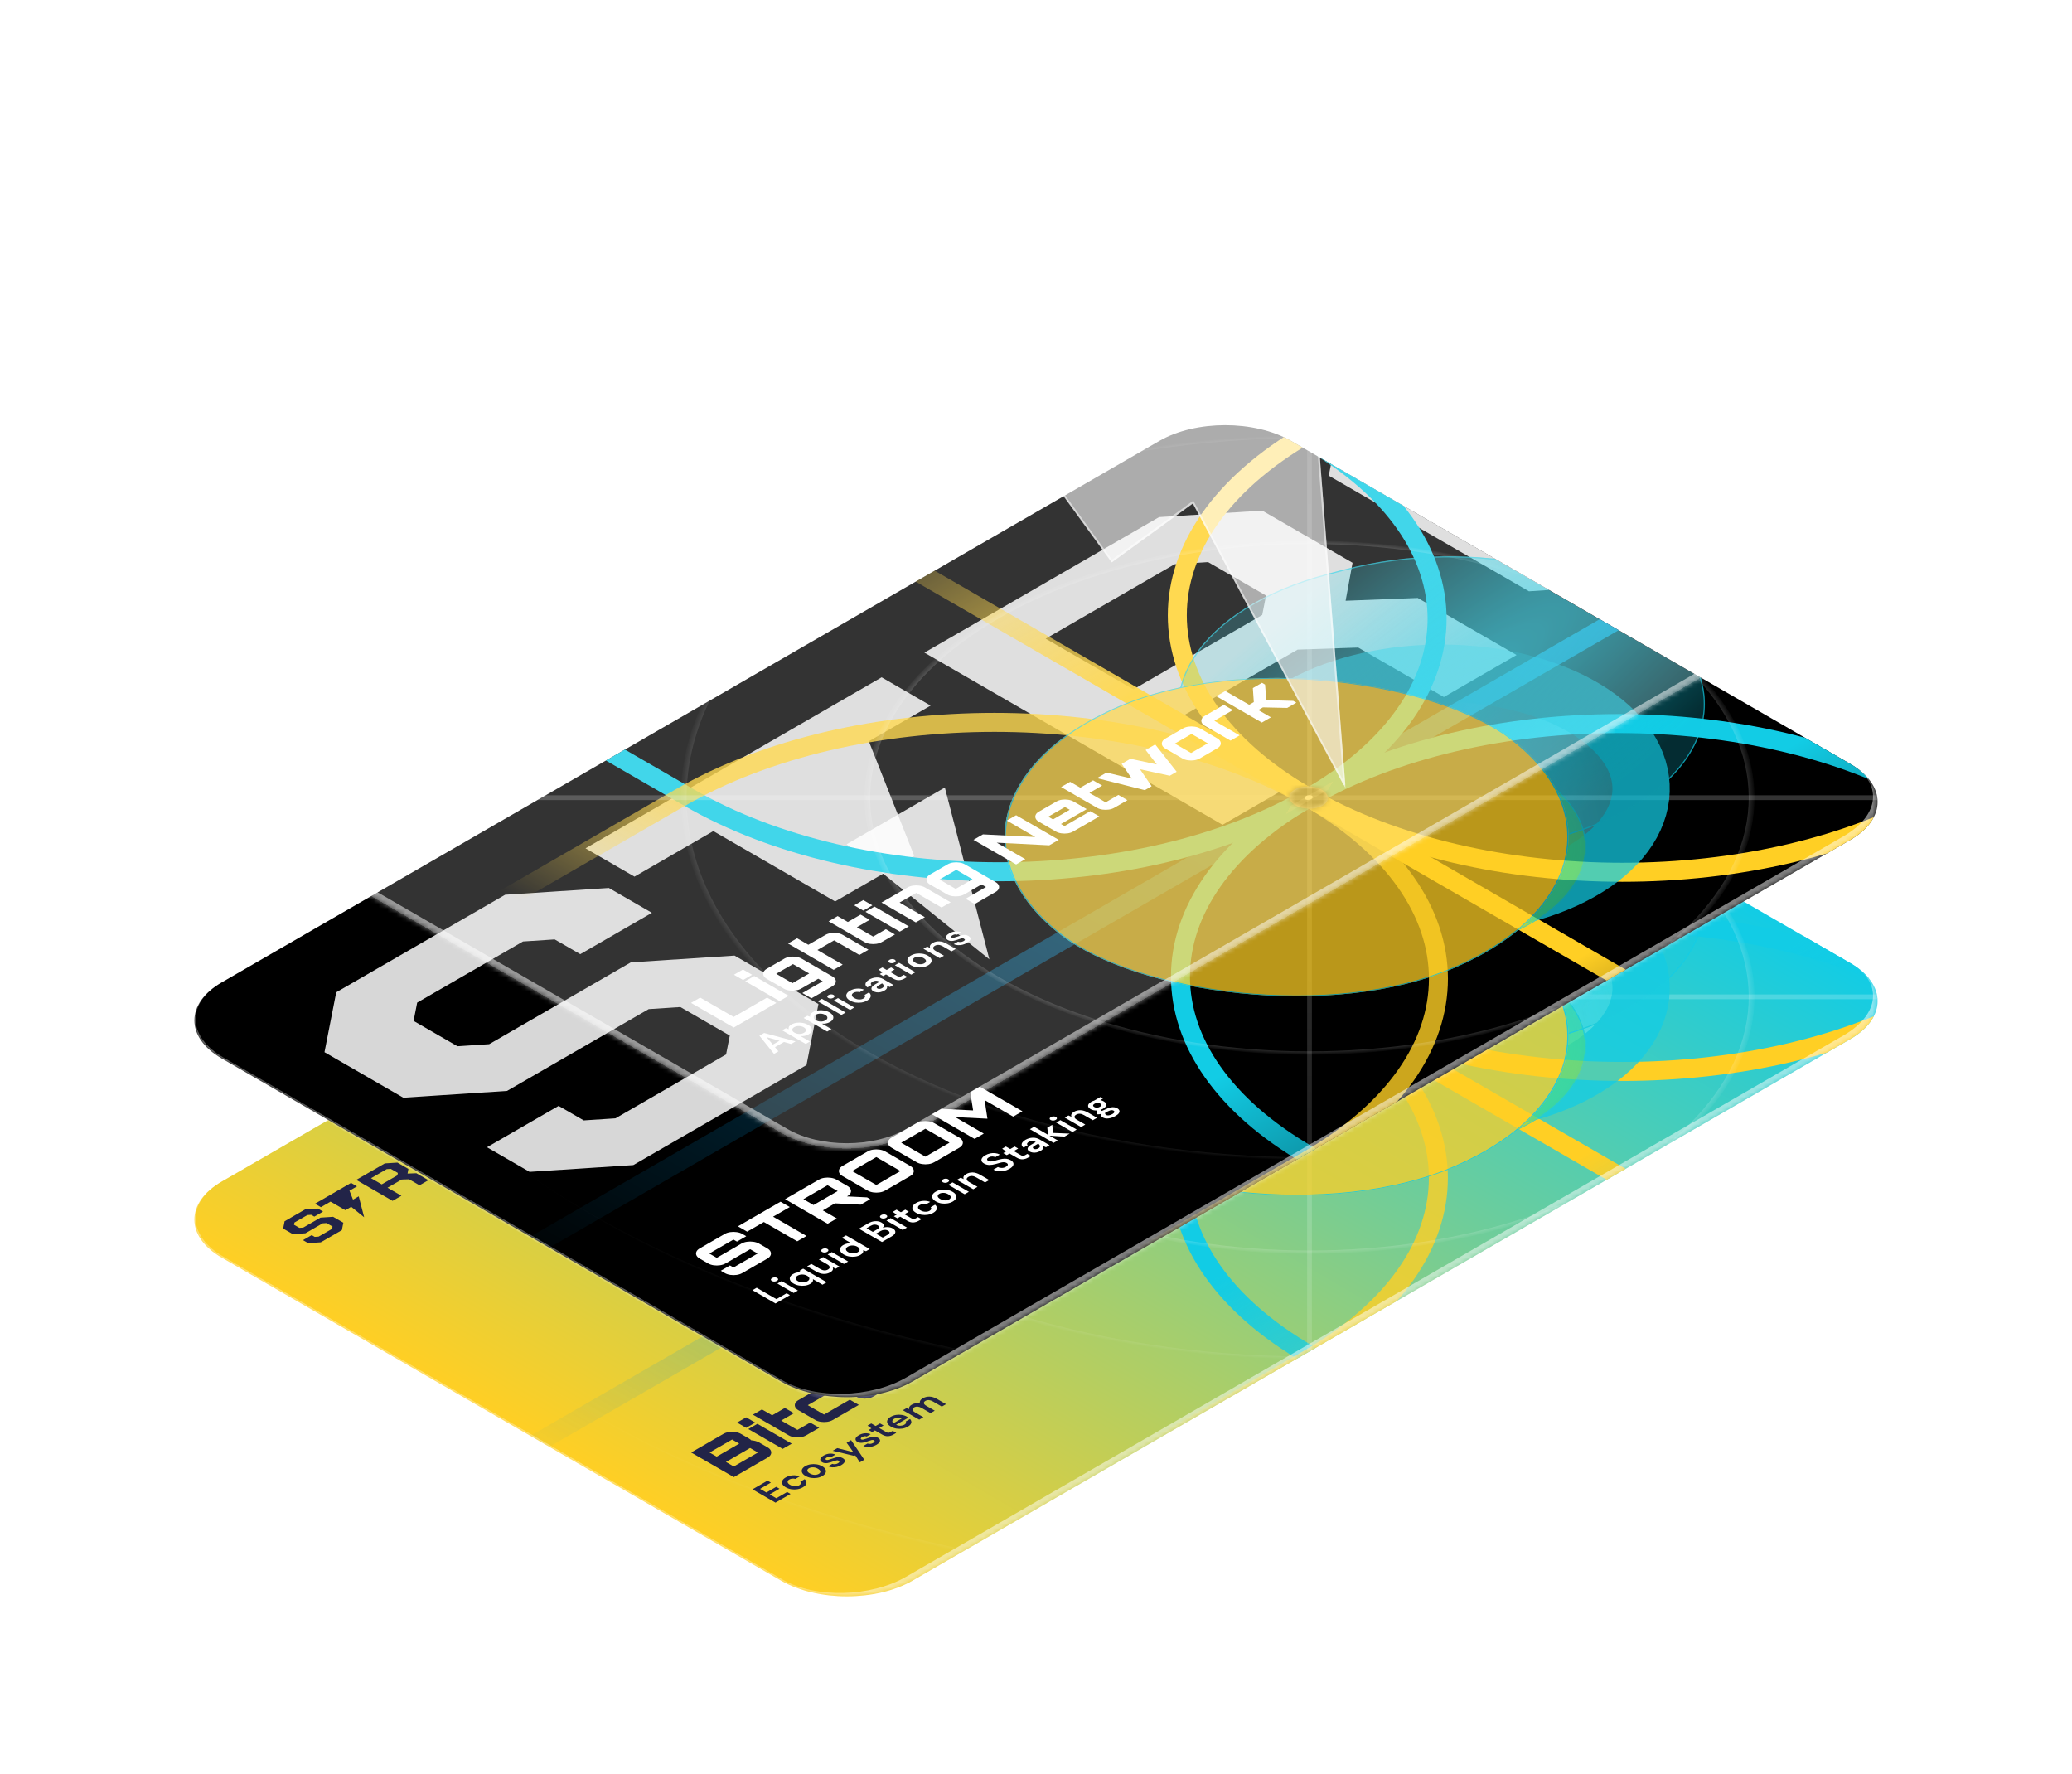 <svg width="452" height="387" viewBox="0 0 452 387" fill="none" xmlns="http://www.w3.org/2000/svg">
<g filter="url(#filter0_bd_795_5002)">
<g clip-path="url(#clip0_795_5002)">
<mask id="path-1-inside-1_795_5002" fill="white">
<path d="M48.355 243.616C40.427 239.039 40.427 231.617 48.355 227.04L252.916 108.937C260.844 104.36 273.698 104.36 281.626 108.937L403.645 179.385C411.573 183.962 411.573 191.383 403.645 195.96L199.084 314.064C191.156 318.641 178.302 318.641 170.374 314.064L48.355 243.616Z"/>
</mask>
<path d="M48.355 243.616C40.427 239.039 40.427 231.617 48.355 227.04L252.916 108.937C260.844 104.36 273.698 104.36 281.626 108.937L403.645 179.385C411.573 183.962 411.573 191.383 403.645 195.96L199.084 314.064C191.156 318.641 178.302 318.641 170.374 314.064L48.355 243.616Z" fill="url(#paint0_linear_795_5002)"/>
<path d="M160.081 291.494L150.779 286.123L157.807 282.065C158.151 281.866 158.552 281.734 159.008 281.67C159.474 281.6 159.939 281.6 160.404 281.67C160.869 281.729 161.278 281.861 161.631 282.065L163.375 283.072C163.487 283.137 163.586 283.204 163.672 283.274C163.759 283.333 163.827 283.398 163.879 283.467C164.172 283.487 164.469 283.535 164.771 283.609C165.072 283.684 165.33 283.783 165.546 283.908L167.471 285.019C167.815 285.218 168.044 285.454 168.156 285.728C168.276 285.996 168.276 286.265 168.156 286.533C168.044 286.797 167.811 287.03 167.458 287.234L160.081 291.494ZM160.068 289.174L165.339 286.13L163.634 285.146L158.362 288.189L160.068 289.174ZM156.347 287.025L161.256 284.191L159.706 283.296L154.797 286.13L156.347 287.025ZM170.74 285.339L163.246 281.013L165.223 279.872L172.717 284.198L170.74 285.339ZM162.781 280.745L160.792 279.596L162.768 278.455L164.758 279.603L162.781 280.745ZM175.844 282.393C175.499 282.592 175.099 282.723 174.642 282.788C174.186 282.853 173.729 282.853 173.273 282.788C172.816 282.723 172.42 282.594 172.084 282.4L164.242 277.873L166.219 276.731L168.441 278.014L171.218 276.411L173.195 277.552L170.417 279.155L173.957 281.199L176.735 279.596L178.712 280.737L175.844 282.393ZM181.634 279.05C181.298 279.244 180.902 279.373 180.445 279.438C179.989 279.502 179.532 279.502 179.076 279.438C178.619 279.373 178.223 279.244 177.887 279.05L174.141 276.887C173.805 276.693 173.581 276.464 173.469 276.2C173.357 275.937 173.357 275.673 173.469 275.41C173.581 275.146 173.805 274.917 174.141 274.723L179.851 271.427L181.828 272.568L176.221 275.805L179.761 277.849L185.381 274.604L187.357 275.745L181.634 279.05ZM190.491 273.936C190.155 274.13 189.759 274.259 189.302 274.324C188.846 274.389 188.389 274.389 187.933 274.324C187.476 274.259 187.08 274.13 186.744 273.936L182.998 271.773C182.662 271.579 182.438 271.35 182.326 271.087C182.214 270.823 182.214 270.56 182.326 270.296C182.438 270.033 182.662 269.804 182.998 269.61L186.848 267.387C187.192 267.188 187.593 267.056 188.049 266.992C188.506 266.927 188.958 266.93 189.406 266.999C189.862 267.064 190.258 267.193 190.594 267.387L194.341 269.55C194.677 269.744 194.901 269.973 195.013 270.236C195.133 270.495 195.138 270.756 195.026 271.02C194.914 271.283 194.686 271.514 194.341 271.713L190.491 273.936ZM188.618 272.735L192.261 270.632L188.721 268.588L185.078 270.691L188.618 272.735ZM197.576 269.846L190.082 265.519L192.059 264.378L199.553 268.704L197.576 269.846ZM189.617 265.251L187.628 264.102L189.604 262.961L191.594 264.11L189.617 265.251ZM201.071 267.828L193.578 263.501L199.301 260.197C199.646 259.998 200.046 259.866 200.503 259.802C200.959 259.737 201.412 259.739 201.859 259.809C202.316 259.874 202.712 260.003 203.048 260.197L208.668 263.442L206.691 264.583L201.175 261.398L197.531 263.501L203.048 266.686L201.071 267.828Z" fill="#222448"/>
<path d="M169.174 297.062L164.15 294.161L167.43 292.267L168.169 292.694L165.808 294.058L167.186 294.853L169.332 293.614L170.05 294.029L167.904 295.268L169.354 296.105L171.715 294.741L172.454 295.168L169.174 297.062ZM175.132 293.721C174.769 293.931 174.369 294.071 173.934 294.14C173.498 294.209 173.058 294.209 172.613 294.14C172.173 294.068 171.771 293.927 171.407 293.717C171.044 293.507 170.8 293.275 170.675 293.021C170.555 292.764 170.555 292.51 170.675 292.259C170.795 292.007 171.036 291.776 171.4 291.567C171.855 291.304 172.357 291.152 172.907 291.111C173.453 291.066 173.977 291.14 174.479 291.33L173.51 291.89C173.29 291.818 173.06 291.796 172.821 291.823C172.582 291.846 172.367 291.912 172.175 292.022C171.922 292.169 171.802 292.348 171.816 292.561C171.831 292.774 172.008 292.978 172.347 293.174C172.687 293.371 173.041 293.473 173.41 293.481C173.778 293.489 174.089 293.42 174.343 293.274C174.534 293.163 174.651 293.04 174.695 292.905C174.742 292.767 174.702 292.633 174.573 292.503L175.541 291.944C175.857 292.225 175.982 292.527 175.915 292.847C175.848 293.167 175.587 293.459 175.132 293.721ZM179.4 291.257C179.056 291.456 178.666 291.59 178.23 291.659C177.8 291.726 177.364 291.726 176.924 291.659C176.484 291.587 176.079 291.445 175.711 291.232C175.343 291.02 175.101 290.786 174.986 290.532C174.866 290.275 174.864 290.022 174.979 289.774C175.098 289.522 175.331 289.297 175.675 289.098C176.015 288.902 176.4 288.771 176.831 288.705C177.266 288.636 177.704 288.637 178.144 288.709C178.584 288.775 178.989 288.915 179.357 289.127C179.726 289.34 179.97 289.575 180.089 289.832C180.209 290.083 180.209 290.335 180.089 290.586C179.97 290.837 179.74 291.061 179.4 291.257ZM178.604 290.797C178.843 290.659 178.962 290.488 178.962 290.284C178.958 290.076 178.778 289.871 178.424 289.666C178.07 289.462 177.716 289.359 177.362 289.359C177.003 289.357 176.706 289.423 176.472 289.558C176.228 289.699 176.108 289.873 176.113 290.08C176.118 290.282 176.297 290.485 176.651 290.69C177.005 290.894 177.359 290.999 177.713 291.005C178.068 291.005 178.364 290.936 178.604 290.797ZM183.516 288.881C183.2 289.063 182.873 289.195 182.533 289.275C182.188 289.352 181.853 289.38 181.528 289.358C181.203 289.335 180.906 289.264 180.638 289.142L181.564 288.608C181.731 288.671 181.928 288.696 182.152 288.682C182.377 288.663 182.59 288.595 182.791 288.479C182.992 288.363 183.097 288.255 183.107 288.156C183.121 288.054 183.076 287.972 182.971 287.911C182.818 287.823 182.648 287.802 182.461 287.849C182.27 287.893 182.028 287.969 181.736 288.077C181.55 288.146 181.353 288.212 181.148 288.276C180.942 288.34 180.736 288.389 180.53 288.425C180.325 288.456 180.124 288.461 179.927 288.442C179.726 288.42 179.54 288.359 179.368 288.259C179.052 288.077 178.911 287.852 178.944 287.584C178.982 287.313 179.229 287.047 179.683 286.784C180.104 286.541 180.537 286.404 180.982 286.374C181.432 286.341 181.853 286.41 182.246 286.581L181.377 287.083C181.061 286.961 180.731 287 180.387 287.199C180.214 287.298 180.114 287.395 180.085 287.489C180.061 287.58 180.1 287.654 180.2 287.712C180.305 287.773 180.459 287.781 180.659 287.737C180.86 287.693 181.102 287.62 181.384 287.518C181.691 287.407 181.983 287.313 182.26 287.236C182.538 287.153 182.808 287.116 183.071 287.124C183.33 287.129 183.586 287.205 183.839 287.352C184.064 287.476 184.205 287.624 184.263 287.795C184.32 287.967 184.287 288.146 184.162 288.334C184.038 288.522 183.822 288.704 183.516 288.881ZM187.564 288.268L186.574 286.743L186.359 286.867L181.65 285.748L182.648 285.172L186.151 286.042L184.686 283.995L185.662 283.432L188.541 287.704L187.564 288.268ZM191.205 284.442C190.89 284.624 190.562 284.755 190.222 284.835C189.878 284.913 189.543 284.94 189.217 284.918C188.892 284.896 188.595 284.824 188.327 284.703L189.253 284.168C189.421 284.232 189.617 284.257 189.842 284.243C190.067 284.223 190.28 284.156 190.48 284.04C190.681 283.924 190.787 283.816 190.796 283.716C190.811 283.614 190.765 283.533 190.66 283.472C190.507 283.384 190.337 283.363 190.15 283.41C189.959 283.454 189.717 283.53 189.425 283.638C189.239 283.707 189.043 283.773 188.837 283.837C188.631 283.9 188.425 283.95 188.22 283.986C188.014 284.016 187.813 284.022 187.617 284.002C187.416 283.98 187.229 283.919 187.057 283.82C186.741 283.638 186.6 283.413 186.633 283.145C186.672 282.874 186.918 282.607 187.373 282.345C187.794 282.102 188.227 281.965 188.672 281.935C189.122 281.901 189.543 281.97 189.935 282.142L189.067 282.643C188.751 282.522 188.421 282.56 188.076 282.759C187.904 282.859 187.803 282.955 187.775 283.049C187.751 283.14 187.789 283.215 187.889 283.273C187.995 283.334 188.148 283.342 188.349 283.298C188.55 283.254 188.791 283.18 189.074 283.078C189.38 282.968 189.672 282.874 189.949 282.796C190.227 282.714 190.497 282.676 190.76 282.685C191.019 282.69 191.275 282.766 191.528 282.912C191.753 283.037 191.894 283.185 191.952 283.356C192.009 283.527 191.976 283.707 191.851 283.895C191.727 284.082 191.512 284.265 191.205 284.442ZM194.893 282.213C194.52 282.429 194.13 282.549 193.723 282.574C193.316 282.599 192.881 282.477 192.417 282.209L190.866 281.314L190.256 281.666L189.488 281.223L190.098 280.87L189.251 280.257L190.063 279.789L191.017 280.34L191.979 279.785L192.747 280.228L191.785 280.783L193.343 281.683C193.515 281.782 193.67 281.831 193.809 281.828C193.948 281.819 194.108 281.763 194.29 281.658L194.735 281.401L195.517 281.853L194.893 282.213ZM198.053 280.488C197.694 280.696 197.299 280.835 196.868 280.907C196.438 280.979 196.005 280.98 195.569 280.911C195.134 280.842 194.734 280.703 194.371 280.493C194.002 280.28 193.751 280.046 193.617 279.792C193.488 279.535 193.48 279.283 193.595 279.034C193.71 278.78 193.954 278.545 194.327 278.329C194.677 278.128 195.062 277.994 195.483 277.927C195.904 277.861 196.323 277.863 196.739 277.932C197.155 277.995 197.526 278.121 197.852 278.309C197.904 278.339 197.957 278.372 198.01 278.408C198.067 278.441 198.124 278.477 198.182 278.516L195.476 280.078C195.773 280.227 196.086 280.298 196.416 280.289C196.751 280.278 197.043 280.201 197.292 280.057C197.478 279.95 197.593 279.836 197.636 279.718C197.679 279.593 197.665 279.475 197.593 279.361L198.526 278.823C198.684 278.991 198.778 279.175 198.806 279.374C198.835 279.567 198.787 279.76 198.663 279.954C198.543 280.144 198.34 280.323 198.053 280.488ZM195.074 278.76C194.849 278.89 194.715 279.042 194.672 279.216C194.624 279.387 194.705 279.562 194.916 279.738L196.689 278.715C196.44 278.588 196.167 278.53 195.871 278.541C195.574 278.552 195.308 278.625 195.074 278.76ZM200.526 278.961L196.966 276.905L197.777 276.437L198.337 276.669C198.28 276.503 198.294 276.338 198.38 276.172C198.466 276.001 198.634 275.843 198.883 275.699C199.433 275.382 200.036 275.279 200.691 275.393C200.624 275.205 200.641 275.016 200.742 274.825C200.847 274.632 201.029 274.46 201.287 274.311C201.751 274.043 202.247 273.917 202.773 273.934C203.299 273.951 203.83 274.114 204.366 274.423L206.376 275.583L205.457 276.114L203.534 275.003C203.228 274.826 202.933 274.726 202.651 274.701C202.373 274.673 202.113 274.73 201.869 274.871C201.62 275.014 201.51 275.183 201.538 275.376C201.572 275.567 201.751 275.756 202.077 275.944L203.914 277.005L202.995 277.535L201.072 276.425C200.766 276.248 200.471 276.147 200.189 276.122C199.907 276.097 199.641 276.157 199.392 276.3C199.148 276.441 199.041 276.608 199.069 276.802C199.103 276.992 199.282 277.182 199.608 277.369L201.445 278.43L200.526 278.961Z" fill="#222448"/>
<path d="M67.22 240.466L66.088 239.813L67.992 238.714L68.66 239.099L69.502 239.044L72.442 237.347L72.541 236.846L71.228 236.088L70.385 236.143L66.621 238.316L63.864 238.496L61.77 237.287L62.082 235.695L66.571 233.104L69.328 232.924L70.471 233.584L68.567 234.683L67.888 234.291L67.046 234.346L64.233 235.97L64.138 236.456L65.304 237.129L66.146 237.074L69.91 234.901L72.667 234.721L74.897 236.008L74.579 237.629L69.977 240.286L67.22 240.466Z" fill="#222448"/>
<path d="M90.823 225.219L93.449 226.735L91.517 227.85L89.242 226.537L87.631 226.591L84.534 228.379L87.567 230.13L85.636 231.246L77.713 226.671L83.949 223.071L86.691 222.899L89.091 224.284L88.906 225.293L90.823 225.219ZM83.266 227.647L86.69 225.67L86.791 225.155L85.252 224.266L84.358 224.324L80.935 226.301L83.266 227.647Z" fill="#222448"/>
<path d="M93.778 225.042L88.458 221.97L88.79 220.276L93.904 217.323L96.839 217.131L102.159 220.203L101.827 221.897L96.713 224.85L93.778 225.042ZM99.491 221.73L99.638 220.978L95.496 218.587L94.194 218.672L91.126 220.443L90.979 221.195L95.121 223.586L96.423 223.501L99.491 221.73Z" fill="#222448"/>
<path d="M103.724 219.299L98.405 216.228L98.737 214.533L103.851 211.58L106.786 211.389L112.106 214.46L111.774 216.155L106.66 219.107L103.724 219.299ZM109.438 215.987L109.585 215.236L105.442 212.844L104.141 212.929L101.072 214.701L100.925 215.452L105.068 217.844L106.369 217.759L109.438 215.987Z" fill="#222448"/>
<path d="M107.192 209.651L108.982 208.618L117.052 209.866L117.081 209.85L114.934 205.182L116.724 204.148L124.647 208.723L122.786 209.797L117.964 207.013L117.935 207.03L119.361 210.493L118.168 211.182L112.182 210.351L112.154 210.368L116.976 213.151L115.115 214.226L107.192 209.651Z" fill="#222448"/>
<path d="M78.256 230.255L75.645 231.762L79.439 234.82L78.256 230.255Z" fill="#222448"/>
<path d="M72.103 231.413L70.008 232.622L68.707 231.871L76.576 227.327L77.878 228.079L76.236 229.027L77.441 232.069L75.34 233.282L72.103 231.413Z" fill="#222448"/>
<g style="mix-blend-mode:screen">
<path d="M36.129 330.82L396.283 122.903" stroke="url(#paint1_linear_795_5002)" stroke-width="4.144" stroke-linecap="round" stroke-linejoin="round"/>
</g>
<g style="mix-blend-mode:screen">
<path d="M161.522 115.164C316.634 204.71 280.481 183.839 409.555 258.354" stroke="url(#paint2_linear_795_5002)" stroke-width="4.144" stroke-linecap="round" stroke-linejoin="round"/>
</g>
<g style="mix-blend-mode:screen">
<g style="mix-blend-mode:multiply">
<path d="M26.915 115.48L150.363 186.747C187.683 208.292 248.192 208.292 285.512 186.747V186.747C322.833 165.202 322.833 130.27 285.512 108.725L162.065 37.458" stroke="#12CCE5" stroke-width="4.144" stroke-linecap="round" stroke-linejoin="round"/>
</g>
<g style="mix-blend-mode:multiply">
<path d="M425.772 345.74L285.512 264.769C248.192 243.224 248.192 208.292 285.512 186.747V186.747C322.833 165.202 383.342 165.202 420.662 186.747L560.921 267.718" stroke="url(#paint3_linear_795_5002)" stroke-width="4.144" stroke-linecap="round" stroke-linejoin="round"/>
</g>
</g>
<g style="mix-blend-mode:screen">
<path d="M-28.977 289.126L148.448 186.698C186.27 164.864 247.59 164.864 285.411 186.698V186.698C323.232 208.533 323.232 243.933 285.411 265.767L107.986 368.195" stroke="url(#paint4_linear_795_5002)" stroke-width="4.144" stroke-linecap="round" stroke-linejoin="round"/>
<g style="mix-blend-mode:multiply">
<path d="M420.15 29.466L285.248 107.345C247.336 129.232 247.336 164.717 285.248 186.604V186.604C323.16 208.491 384.628 208.491 422.54 186.604L557.443 108.725" stroke="#FFCF24" stroke-width="4.144" stroke-linecap="round" stroke-linejoin="round"/>
</g>
</g>
<g style="mix-blend-mode:screen">
<mask id="path-12-inside-2_795_5002" fill="white">
<ellipse cx="3.339" cy="3.491" rx="3.339" ry="3.491" transform="matrix(0.866 -0.5 0.866 0.5 279.559 186.645)"/>
</mask>
<ellipse cx="3.339" cy="3.491" rx="3.339" ry="3.491" transform="matrix(0.866 -0.5 0.866 0.5 279.559 186.645)" fill="white"/>
<path d="M284.776 187.123C284.672 187.063 284.587 186.964 284.582 186.839C284.577 186.712 284.663 186.535 284.908 186.394L292.086 190.538C295.813 188.385 295.454 185 291.954 182.979L284.776 187.123ZM284.908 186.394C285.153 186.252 285.458 186.203 285.679 186.206C285.895 186.208 286.067 186.258 286.171 186.318L278.993 190.462C282.493 192.482 288.358 192.69 292.086 190.538L284.908 186.394ZM286.171 186.318C286.275 186.378 286.36 186.477 286.365 186.602C286.37 186.729 286.284 186.905 286.039 187.047L278.861 182.903C275.134 185.055 275.493 188.441 278.993 190.462L286.171 186.318ZM286.039 187.047C285.794 187.189 285.489 187.238 285.268 187.235C285.052 187.232 284.88 187.183 284.776 187.123L291.954 182.979C288.454 180.959 282.589 180.751 278.861 182.903L286.039 187.047Z" fill="#0F0F0F" mask="url(#path-12-inside-2_795_5002)"/>
</g>
<path d="M-76.769 186.746H648.095" stroke="url(#paint5_radial_795_5002)" stroke-opacity="0.2" stroke-width="1.038" stroke-linecap="square"/>
<path d="M285.663 -22.486V395.978" stroke="url(#paint6_radial_795_5002)" stroke-opacity="0.2" stroke-width="1.038" stroke-linecap="square"/>
<path d="M104.445 291.363L466.878 82.131" stroke="url(#paint7_radial_795_5002)" stroke-opacity="0.2" stroke-width="1.038" stroke-linecap="square"/>
<path d="M392.082 -105.357L1616 601.211" stroke="url(#paint8_radial_795_5002)" stroke-opacity="0.2" stroke-width="2.504" stroke-linecap="square"/>
<path fill-rule="evenodd" clip-rule="evenodd" d="M-29.344 186.746L285.661 368.598L600.666 186.746L285.661 4.894L-29.344 186.746Z" stroke="url(#paint9_radial_795_5002)" stroke-opacity="0.2" stroke-width="1.038" stroke-linecap="square"/>
<circle cx="182.273" cy="182.273" r="181.754" transform="matrix(0.866 -0.5 0.866 0.5 -30.051 186.748)" stroke="url(#paint10_radial_795_5002)" stroke-opacity="0.2" stroke-width="1.038" stroke-linecap="square"/>
<circle cx="79.284" cy="79.284" r="78.766" transform="matrix(0.866 -0.5 0.866 0.5 148.332 186.748)" stroke="url(#paint11_radial_795_5002)" stroke-opacity="0.2" stroke-width="1.038" stroke-linecap="square"/>
<circle cx="111.979" cy="111.979" r="111.46" transform="matrix(0.866 -0.5 0.866 0.5 91.703 186.746)" stroke="url(#paint12_radial_795_5002)" stroke-opacity="0.2" stroke-width="1.038" stroke-linecap="square"/>
<g opacity="0.73">
<g filter="url(#filter1_f_795_5002)">
<path d="M282.746 202.434C265.977 192.407 266.528 176.395 283.896 166.714C301.264 157.033 329.003 157.276 345.773 167.303C362.542 177.33 361.991 193.342 344.623 203.023C327.255 212.704 299.516 212.461 282.746 202.434Z" fill="url(#paint13_radial_795_5002)"/>
<path d="M282.746 202.434C265.977 192.407 266.528 176.395 283.896 166.714C301.264 157.033 329.003 157.276 345.773 167.303C362.542 177.33 361.991 193.342 344.623 203.023C327.255 212.704 299.516 212.461 282.746 202.434Z" stroke="#12CCE5" stroke-width="12.499"/>
</g>
<g style="mix-blend-mode:color" filter="url(#filter2_f_795_5002)">
<rect width="66.325" height="66.247" rx="33.124" transform="matrix(0.98 -0.424 0.734 0.566 248.59 192.91)" fill="url(#paint14_radial_795_5002)"/>
<rect x="0.164" y="0.014" width="66.133" height="66.056" rx="33.028" transform="matrix(0.98 -0.424 0.734 0.566 248.583 192.986)" stroke="#12CCE5" stroke-width="0.191"/>
</g>
<g style="mix-blend-mode:screen" filter="url(#filter3_f_795_5002)">
<path d="M261.903 180.551C249.192 164.363 261.619 145.291 289.66 137.953L293.161 137.036C321.202 129.698 354.239 136.872 366.951 153.06C379.662 169.248 367.236 188.32 339.195 195.659L335.693 196.575C307.652 203.914 274.615 196.74 261.903 180.551Z" fill="url(#paint15_radial_795_5002)"/>
<path d="M262.04 180.516C249.362 164.371 261.755 145.35 289.721 138.031L293.223 137.115C321.189 129.796 354.137 136.951 366.815 153.096C379.492 169.24 367.099 188.261 339.133 195.58L335.631 196.496C307.665 203.815 274.717 196.66 262.04 180.516Z" stroke="#12CCE5" stroke-width="0.244"/>
</g>
<g filter="url(#filter4_f_795_5002)">
<path d="M267.682 215.55C244.955 216.798 224.77 207.125 222.607 194.005C220.444 180.885 237.106 169.187 259.832 167.938C282.559 166.69 302.744 176.363 304.907 189.483C307.071 202.603 290.408 214.301 267.682 215.55Z" fill="url(#paint16_angular_795_5002)"/>
<path d="M267.663 215.437C245.045 216.68 224.954 207.053 222.801 193.994C220.649 180.936 237.232 169.294 259.851 168.051C282.47 166.808 302.56 176.435 304.713 189.494C306.865 202.552 290.282 214.194 267.663 215.437Z" stroke="#12CCE5" stroke-width="0.32"/>
</g>
<g style="mix-blend-mode:lighten" filter="url(#filter5_f_795_5002)">
<rect width="100.519" height="100.402" rx="50.201" transform="matrix(0.98 -0.424 0.734 0.566 194.562 188.258)" fill="#FFCF24"/>
<rect x="0.202" y="0.017" width="100.283" height="100.167" rx="50.083" transform="matrix(0.98 -0.424 0.734 0.566 194.554 188.351)" stroke="#12CCE5" stroke-width="0.235"/>
</g>
</g>
</g>
<path d="M34 235.328L267.271 100.649L34 235.328ZM403.645 179.385C412.366 184.42 412.366 192.583 403.645 197.618L200.52 314.892C192.393 319.584 179.218 319.584 171.092 314.892L170.733 313.856C177.868 317.976 189.919 317.698 197.649 313.235L402.209 195.132C410.137 190.554 410.78 183.504 403.645 179.385ZM200.52 314.892C192.393 319.584 179.218 319.584 171.092 314.892L48.355 244.03C40.229 239.339 40.229 231.732 48.355 227.04C40.625 231.503 40.786 238.832 48.714 243.409L170.733 313.856C177.868 317.976 189.919 317.698 197.649 313.235L200.52 314.892ZM267.271 100.649L418 187.672L267.271 100.649Z" fill="white" fill-opacity="0.5" mask="url(#path-1-inside-1_795_5002)"/>
</g>
<g filter="url(#filter6_bd_795_5002)">
<g clip-path="url(#clip1_795_5002)">
<mask id="path-31-inside-3_795_5002" fill="white">
<path d="M48.355 200.179C40.427 195.601 40.427 188.18 48.355 183.603L252.916 65.499C260.844 60.922 273.698 60.922 281.626 65.499L403.645 135.947C411.573 140.524 411.573 147.946 403.645 152.523L199.084 270.626C191.156 275.203 178.302 275.203 170.374 270.626L48.355 200.179Z"/>
</mask>
<path d="M48.355 200.179C40.427 195.601 40.427 188.18 48.355 183.603L252.916 65.499C260.844 60.922 273.698 60.922 281.626 65.499L403.645 135.947C411.573 140.524 411.573 147.946 403.645 152.523L199.084 270.626C191.156 275.203 178.302 275.203 170.374 270.626L48.355 200.179Z" fill="black"/>
<path d="M161.928 246.989C161.584 247.188 161.179 247.323 160.714 247.392C160.249 247.462 159.784 247.462 159.319 247.392C158.853 247.323 158.449 247.188 158.104 246.989L157.238 246.49L159.241 245.333L160.003 245.774L165.274 242.73L163.647 241.79L158.285 244.886C157.94 245.085 157.536 245.219 157.07 245.289C156.605 245.358 156.145 245.361 155.688 245.296C155.223 245.226 154.814 245.09 154.461 244.886L152.626 243.827C152.273 243.623 152.04 243.389 151.928 243.126C151.808 242.857 151.808 242.588 151.928 242.32C152.049 242.051 152.282 241.818 152.626 241.619L158.104 238.456C158.449 238.257 158.849 238.125 159.306 238.061C159.771 237.991 160.236 237.991 160.701 238.061C161.166 238.12 161.575 238.252 161.928 238.456L162.794 238.956L160.766 240.127L160.003 239.687L154.732 242.73L156.36 243.67L161.747 240.56C162.092 240.361 162.492 240.229 162.949 240.164C163.414 240.095 163.879 240.095 164.344 240.164C164.809 240.224 165.218 240.356 165.572 240.56L167.406 241.619C167.751 241.818 167.979 242.054 168.091 242.327C168.212 242.596 168.212 242.864 168.091 243.133C167.979 243.397 167.751 243.628 167.406 243.827L161.928 246.989ZM173.919 240.066L166.633 235.859L162.989 237.963L160.974 236.799L170.276 231.429L172.291 232.592L168.648 234.696L175.935 238.903L173.919 240.066ZM187.766 232.072L181.849 231.773L184.472 230.259L189.149 230.483L189.834 230.878L187.766 232.072ZM180.544 236.241L171.255 230.878L178.632 226.619C178.985 226.415 179.39 226.281 179.847 226.216C180.312 226.147 180.777 226.147 181.242 226.216C181.716 226.281 182.125 226.413 182.469 226.612L184.872 227.999C185.217 228.198 185.445 228.434 185.557 228.708C185.678 228.976 185.678 229.245 185.557 229.513C185.445 229.777 185.213 230.01 184.859 230.214L179.498 233.325L182.547 235.085L180.544 236.241ZM177.469 232.154L182.741 229.11L180.531 227.835L175.26 230.878L177.469 232.154ZM193.092 228.997C192.747 229.196 192.342 229.33 191.877 229.4C191.412 229.469 190.947 229.469 190.482 229.4C190.017 229.33 189.612 229.196 189.268 228.997L183.79 225.834C183.437 225.63 183.204 225.397 183.092 225.133C182.971 224.865 182.971 224.596 183.092 224.328C183.213 224.059 183.445 223.825 183.79 223.626L189.268 220.464C189.612 220.265 190.013 220.133 190.469 220.068C190.934 219.999 191.399 219.999 191.864 220.068C192.33 220.128 192.739 220.26 193.092 220.464L198.57 223.626C198.914 223.825 199.143 224.062 199.254 224.335C199.375 224.604 199.375 224.872 199.254 225.141C199.143 225.404 198.914 225.635 198.57 225.834L193.092 228.997ZM191.167 227.781L196.438 224.738L191.167 221.695L185.896 224.738L191.167 227.781ZM203.791 222.82C203.446 223.019 203.042 223.153 202.576 223.223C202.111 223.292 201.646 223.292 201.181 223.223C200.716 223.153 200.311 223.019 199.967 222.82L194.489 219.657C194.136 219.453 193.903 219.22 193.791 218.956C193.671 218.688 193.671 218.419 193.791 218.151C193.912 217.882 194.144 217.648 194.489 217.449L199.967 214.287C200.311 214.088 200.712 213.956 201.168 213.891C201.633 213.822 202.098 213.822 202.564 213.891C203.029 213.951 203.438 214.083 203.791 214.287L209.269 217.449C209.613 217.648 209.842 217.884 209.954 218.158C210.074 218.427 210.074 218.695 209.954 218.964C209.842 219.227 209.613 219.458 209.269 219.657L203.791 222.82ZM201.866 221.604L207.137 218.561L201.866 215.517L196.595 218.561L201.866 221.604ZM212.604 217.732L203.302 212.361L205.369 211.168L212.281 211.518L211.661 207.535L213.741 206.334L223.043 211.705L221.027 212.869L214.787 209.266L215.407 213.324L208.379 212.98L214.606 216.576L212.604 217.732Z" fill="white"/>
<path d="M169.174 253.624L164.15 250.724L165.069 250.193L169.375 252.68L171.6 251.395L172.318 251.809L169.174 253.624ZM169.488 248.694C169.321 248.791 169.132 248.842 168.921 248.847C168.716 248.85 168.536 248.807 168.383 248.719C168.23 248.63 168.158 248.528 168.168 248.412C168.177 248.291 168.266 248.182 168.433 248.085C168.601 247.988 168.787 247.938 168.993 247.936C169.199 247.927 169.378 247.967 169.531 248.056C169.685 248.144 169.756 248.249 169.747 248.371C169.742 248.49 169.656 248.597 169.488 248.694ZM173.142 251.334L169.582 249.278L170.5 248.748L174.06 250.803L173.142 251.334ZM179.426 249.529L177.338 248.323C177.381 248.48 177.366 248.649 177.295 248.828C177.228 249.005 177.043 249.181 176.742 249.355C176.407 249.548 176.027 249.674 175.601 249.732C175.175 249.79 174.744 249.781 174.309 249.707C173.873 249.632 173.476 249.491 173.117 249.284C172.758 249.077 172.517 248.849 172.392 248.6C172.263 248.349 172.251 248.102 172.357 247.859C172.457 247.613 172.675 247.393 173.01 247.2C173.278 247.045 173.562 246.939 173.864 246.881C174.165 246.823 174.469 246.81 174.775 246.843L174.388 246.504L175.206 246.031L180.345 248.998L179.426 249.529ZM176.132 248.779C176.429 248.607 176.572 248.411 176.563 248.19C176.553 247.964 176.393 247.761 176.082 247.581C175.771 247.401 175.421 247.31 175.034 247.307C174.646 247.299 174.304 247.381 174.007 247.552C173.715 247.72 173.572 247.917 173.577 248.14C173.581 248.364 173.739 248.566 174.05 248.745C174.361 248.925 174.713 249.018 175.106 249.023C175.498 249.029 175.84 248.947 176.132 248.779ZM181.123 246.825C180.678 247.082 180.194 247.201 179.673 247.182C179.156 247.16 178.63 246.994 178.094 246.684L176.084 245.524L176.996 244.998L178.919 246.108C179.226 246.285 179.522 246.385 179.809 246.407C180.096 246.429 180.374 246.363 180.642 246.208C180.895 246.061 181.013 245.889 180.994 245.69C180.979 245.488 180.809 245.293 180.484 245.106L178.647 244.045L179.565 243.514L183.125 245.57L182.314 246.038L181.64 245.731C181.74 245.916 181.747 246.106 181.661 246.299C181.58 246.49 181.4 246.665 181.123 246.825ZM180.451 242.365C180.283 242.461 180.094 242.513 179.884 242.518C179.678 242.521 179.499 242.478 179.346 242.39C179.192 242.301 179.121 242.199 179.13 242.083C179.14 241.961 179.228 241.852 179.396 241.756C179.563 241.659 179.75 241.609 179.956 241.606C180.161 241.598 180.341 241.638 180.494 241.727C180.647 241.815 180.719 241.92 180.709 242.042C180.705 242.16 180.618 242.268 180.451 242.365ZM184.104 245.004L180.544 242.949L181.463 242.419L185.023 244.474L184.104 245.004ZM187.705 243.025C187.37 243.219 186.989 243.344 186.563 243.402C186.138 243.46 185.707 243.452 185.271 243.378C184.836 243.303 184.439 243.162 184.08 242.955C183.721 242.748 183.479 242.52 183.355 242.271C183.226 242.02 183.214 241.772 183.319 241.529C183.42 241.283 183.637 241.064 183.972 240.87C184.24 240.716 184.525 240.609 184.826 240.551C185.128 240.493 185.432 240.481 185.738 240.514L183.642 239.304L184.561 238.774L189.729 241.757L188.91 242.23L188.3 241.993C188.343 242.151 188.329 242.319 188.257 242.499C188.19 242.676 188.006 242.851 187.705 243.025ZM187.095 242.449C187.391 242.278 187.535 242.082 187.525 241.861C187.516 241.634 187.355 241.431 187.044 241.252C186.733 241.072 186.384 240.981 185.996 240.978C185.609 240.97 185.267 241.051 184.97 241.223C184.678 241.391 184.535 241.587 184.539 241.811C184.544 242.035 184.702 242.237 185.013 242.416C185.324 242.596 185.676 242.688 186.068 242.694C186.461 242.699 186.803 242.618 187.095 242.449ZM192.396 240.217L187.372 237.316L189.389 236.152C189.91 235.851 190.429 235.692 190.946 235.675C191.463 235.653 191.91 235.751 192.288 235.97C192.604 236.152 192.772 236.348 192.791 236.558C192.81 236.763 192.731 236.955 192.554 237.134C192.898 237.002 193.279 236.948 193.695 236.973C194.107 236.995 194.463 237.093 194.765 237.267C195.162 237.496 195.346 237.768 195.317 238.083C195.289 238.398 195.011 238.707 194.485 239.011L192.396 240.217ZM190.401 238.004L191.362 237.449C191.621 237.3 191.76 237.151 191.779 237.002C191.798 236.852 191.697 236.714 191.477 236.587C191.267 236.466 191.032 236.41 190.774 236.421C190.516 236.427 190.25 236.508 189.977 236.666L189.03 237.213L190.401 238.004ZM192.568 239.256L193.595 238.663C193.867 238.506 194.016 238.348 194.04 238.191C194.064 238.028 193.961 237.88 193.731 237.747C193.497 237.612 193.233 237.551 192.942 237.565C192.65 237.579 192.37 237.663 192.102 237.818L191.09 238.402L192.568 239.256ZM193.285 234.955C193.118 235.052 192.929 235.103 192.718 235.108C192.512 235.111 192.333 235.068 192.18 234.98C192.027 234.891 191.955 234.789 191.964 234.673C191.974 234.552 192.062 234.443 192.23 234.346C192.397 234.249 192.584 234.199 192.79 234.197C192.996 234.188 193.175 234.228 193.328 234.317C193.481 234.405 193.553 234.51 193.543 234.632C193.539 234.751 193.453 234.858 193.285 234.955ZM196.938 237.595L193.378 235.539L194.297 235.009L197.857 237.064L196.938 237.595ZM200.402 235.595C200.029 235.81 199.639 235.93 199.232 235.955C198.826 235.98 198.39 235.859 197.926 235.591L196.376 234.696L195.766 235.048L194.998 234.604L195.608 234.252L194.761 233.639L195.572 233.171L196.526 233.722L197.488 233.166L198.256 233.61L197.294 234.165L198.852 235.064C199.024 235.164 199.18 235.212 199.319 235.209C199.457 235.201 199.618 235.145 199.799 235.04L200.244 234.783L201.027 235.234L200.402 235.595ZM203.576 233.862C203.213 234.072 202.813 234.211 202.378 234.28C201.942 234.349 201.502 234.349 201.057 234.28C200.617 234.209 200.215 234.068 199.851 233.858C199.487 233.648 199.243 233.416 199.119 233.161C198.999 232.905 198.999 232.65 199.119 232.399C199.239 232.148 199.48 231.917 199.844 231.707C200.299 231.444 200.801 231.293 201.351 231.251C201.897 231.207 202.421 231.28 202.923 231.471L201.954 232.03C201.734 231.958 201.504 231.936 201.265 231.964C201.026 231.986 200.811 232.052 200.619 232.163C200.366 232.309 200.246 232.489 200.26 232.701C200.275 232.914 200.452 233.119 200.791 233.315C201.131 233.511 201.485 233.613 201.854 233.621C202.222 233.63 202.533 233.561 202.787 233.414C202.978 233.304 203.095 233.181 203.138 233.045C203.186 232.907 203.146 232.773 203.016 232.643L203.985 232.084C204.301 232.366 204.426 232.667 204.359 232.987C204.292 233.308 204.031 233.599 203.576 233.862ZM207.844 231.398C207.5 231.597 207.11 231.731 206.674 231.8C206.244 231.866 205.808 231.866 205.368 231.8C204.928 231.728 204.523 231.586 204.155 231.373C203.786 231.16 203.545 230.927 203.43 230.673C203.31 230.416 203.308 230.163 203.423 229.914C203.542 229.663 203.774 229.438 204.119 229.239C204.459 229.043 204.844 228.911 205.275 228.845C205.71 228.776 206.148 228.777 206.588 228.849C207.028 228.916 207.433 229.055 207.801 229.268C208.17 229.48 208.414 229.715 208.533 229.972C208.653 230.224 208.653 230.475 208.533 230.726C208.414 230.978 208.184 231.202 207.844 231.398ZM207.047 230.938C207.287 230.8 207.406 230.628 207.406 230.424C207.402 230.217 207.222 230.011 206.868 229.806C206.514 229.602 206.16 229.5 205.806 229.5C205.447 229.497 205.15 229.563 204.916 229.699C204.672 229.84 204.552 230.014 204.557 230.221C204.562 230.423 204.741 230.626 205.095 230.83C205.449 231.034 205.803 231.139 206.157 231.145C206.512 231.145 206.808 231.076 207.047 230.938ZM206.785 227.161C206.618 227.257 206.429 227.309 206.218 227.314C206.012 227.317 205.833 227.274 205.68 227.186C205.527 227.097 205.455 226.995 205.464 226.879C205.474 226.757 205.562 226.648 205.73 226.552C205.897 226.455 206.084 226.405 206.29 226.402C206.496 226.394 206.675 226.434 206.828 226.523C206.981 226.611 207.053 226.716 207.043 226.838C207.039 226.956 206.953 227.064 206.785 227.161ZM210.438 229.8L206.878 227.745L207.797 227.215L211.357 229.27L210.438 229.8ZM212.316 228.716L208.756 226.661L209.567 226.193L210.242 226.499C210.141 226.314 210.132 226.126 210.213 225.936C210.299 225.742 210.483 225.564 210.766 225.401C211.206 225.147 211.687 225.03 212.208 225.049C212.73 225.068 213.259 225.233 213.795 225.542L215.804 226.702L214.886 227.233L212.962 226.122C212.656 225.945 212.359 225.846 212.072 225.824C211.785 225.802 211.51 225.867 211.247 226.019C210.988 226.168 210.866 226.343 210.881 226.545C210.9 226.744 211.072 226.937 211.397 227.125L213.235 228.186L212.316 228.716ZM220.216 224.255C219.848 224.467 219.46 224.619 219.054 224.711C218.642 224.799 218.238 224.822 217.841 224.781C217.439 224.737 217.065 224.618 216.721 224.425L217.69 223.865C217.934 223.995 218.216 224.061 218.537 224.064C218.857 224.061 219.159 223.978 219.441 223.815C219.685 223.675 219.822 223.529 219.85 223.38C219.874 223.228 219.788 223.096 219.592 222.982C219.386 222.864 219.161 222.808 218.917 222.817C218.678 222.822 218.417 222.865 218.135 222.945C217.853 223.025 217.551 223.111 217.23 223.202C216.709 223.349 216.24 223.42 215.824 223.418C215.412 223.412 215.032 223.308 214.682 223.107C214.381 222.938 214.197 222.752 214.13 222.547C214.063 222.337 214.099 222.126 214.237 221.913C214.371 221.698 214.603 221.495 214.934 221.304C215.269 221.111 215.623 220.975 215.996 220.898C216.374 220.818 216.742 220.799 217.101 220.84C217.465 220.879 217.8 220.981 218.106 221.147L217.123 221.714C216.941 221.615 216.716 221.565 216.448 221.565C216.18 221.56 215.929 221.625 215.694 221.76C215.489 221.873 215.369 222 215.336 222.141C215.302 222.277 215.383 222.401 215.58 222.514C215.747 222.611 215.934 222.658 216.139 222.655C216.34 222.65 216.565 222.614 216.814 222.547C217.063 222.481 217.343 222.402 217.654 222.311C217.989 222.217 218.317 222.144 218.637 222.092C218.958 222.039 219.276 222.032 219.592 222.071C219.903 222.107 220.207 222.21 220.503 222.382C220.767 222.534 220.944 222.713 221.035 222.92C221.125 223.128 221.109 223.347 220.984 223.579C220.855 223.809 220.599 224.034 220.216 224.255ZM224.262 221.819C223.889 222.035 223.499 222.155 223.092 222.18C222.685 222.205 222.25 222.083 221.786 221.815L220.236 220.92L219.625 221.272L218.857 220.829L219.468 220.477L218.621 219.863L219.432 219.395L220.386 219.946L221.348 219.391L222.116 219.834L221.154 220.39L222.712 221.289C222.884 221.388 223.04 221.437 223.178 221.434C223.317 221.426 223.477 221.369 223.659 221.264L224.104 221.007L224.887 221.459L224.262 221.819ZM227.01 220.332C226.704 220.509 226.405 220.626 226.113 220.684C225.817 220.74 225.539 220.748 225.281 220.709C225.022 220.671 224.795 220.595 224.599 220.481C224.269 220.291 224.13 220.061 224.182 219.793C224.235 219.525 224.52 219.242 225.037 218.944L225.941 218.422L225.855 218.372C225.611 218.231 225.362 218.168 225.108 218.181C224.855 218.195 224.625 218.261 224.419 218.38C224.233 218.488 224.115 218.608 224.068 218.741C224.015 218.871 224.058 218.995 224.197 219.114L223.3 219.632C223.065 219.469 222.926 219.289 222.883 219.093C222.845 218.894 222.895 218.697 223.034 218.5C223.168 218.302 223.383 218.116 223.68 217.945C224.187 217.652 224.714 217.495 225.259 217.473C225.805 217.451 226.309 217.574 226.774 217.842L228.963 219.105L228.18 219.557L227.52 219.275C227.606 219.447 227.616 219.623 227.549 219.806C227.487 219.985 227.307 220.161 227.01 220.332ZM226.501 219.798C226.764 219.646 226.881 219.478 226.853 219.296C226.829 219.111 226.709 218.934 226.494 218.766L225.711 219.217C225.467 219.358 225.338 219.485 225.324 219.599C225.305 219.709 225.36 219.802 225.489 219.876C225.628 219.956 225.788 219.988 225.97 219.972C226.152 219.955 226.329 219.897 226.501 219.798ZM229.839 218.599L224.672 215.616L225.59 215.085L228.641 216.846L228.461 215.284L229.552 214.654L229.717 216.432L233.349 216.573L232.201 217.236L228.971 217.037L230.758 218.069L229.839 218.599ZM230.301 213.584C230.134 213.68 229.945 213.731 229.734 213.737C229.529 213.74 229.349 213.697 229.196 213.608C229.043 213.52 228.971 213.418 228.981 213.302C228.99 213.18 229.079 213.071 229.246 212.974C229.414 212.878 229.6 212.828 229.806 212.825C230.012 212.817 230.191 212.857 230.344 212.945C230.498 213.034 230.569 213.139 230.56 213.26C230.555 213.379 230.469 213.487 230.301 213.584ZM233.955 216.223L230.395 214.168L231.313 213.637L234.874 215.693L233.955 216.223ZM235.832 215.139L232.272 213.084L233.083 212.616L233.758 212.922C233.658 212.737 233.648 212.549 233.729 212.359C233.816 212.165 234 211.987 234.282 211.824C234.722 211.57 235.203 211.452 235.725 211.472C236.246 211.491 236.775 211.656 237.311 211.965L239.321 213.125L238.402 213.656L236.478 212.545C236.172 212.368 235.876 212.269 235.588 212.247C235.301 212.225 235.026 212.29 234.763 212.442C234.505 212.591 234.383 212.766 234.397 212.968C234.416 213.167 234.588 213.36 234.914 213.548L236.751 214.609L235.832 215.139ZM240.644 211.135C240.472 211.234 240.293 211.315 240.106 211.379L240.106 211.686C240.23 211.664 240.376 211.621 240.544 211.557C240.711 211.494 240.965 211.38 241.305 211.217C241.821 210.969 242.278 210.835 242.676 210.815C243.073 210.796 243.432 210.879 243.752 211.064C243.963 211.186 244.104 211.333 244.176 211.507C244.252 211.684 244.228 211.875 244.104 212.079C243.984 212.287 243.738 212.498 243.365 212.713C242.857 213.006 242.353 213.187 241.85 213.256C241.352 213.328 240.915 213.255 240.537 213.037C240.216 212.851 240.094 212.601 240.171 212.287C240.032 212.317 239.903 212.339 239.783 212.353C239.668 212.364 239.558 212.369 239.453 212.369L239.288 212.274L239.252 211.532C238.73 211.552 238.278 211.451 237.895 211.23C237.656 211.092 237.496 210.933 237.414 210.753C237.338 210.571 237.35 210.384 237.45 210.194C237.551 210.003 237.754 209.819 238.06 209.643C238.261 209.527 238.477 209.435 238.706 209.369L240.056 208.59L240.616 208.913L240.049 209.29C240.326 209.34 240.575 209.429 240.795 209.556C241.034 209.694 241.195 209.853 241.276 210.032C241.357 210.212 241.345 210.398 241.24 210.592C241.14 210.782 240.941 210.963 240.644 211.135ZM239.941 210.728C240.128 210.621 240.23 210.503 240.25 210.376C240.273 210.246 240.192 210.128 240.005 210.02C239.819 209.912 239.613 209.865 239.388 209.879C239.168 209.89 238.965 209.949 238.778 210.057C238.582 210.17 238.474 210.291 238.455 210.418C238.436 210.545 238.52 210.662 238.706 210.77C238.893 210.878 239.096 210.926 239.316 210.915C239.537 210.904 239.745 210.842 239.941 210.728ZM241.283 212.498C241.46 212.6 241.673 212.629 241.922 212.585C242.18 212.541 242.429 212.45 242.668 212.311C242.898 212.179 243.037 212.043 243.085 211.905C243.137 211.77 243.085 211.657 242.927 211.565C242.798 211.491 242.642 211.456 242.46 211.462C242.283 211.465 242.046 211.541 241.75 211.69C241.539 211.795 241.336 211.887 241.14 211.967C241.077 212.092 241.061 212.198 241.089 212.287C241.123 212.372 241.187 212.443 241.283 212.498Z" fill="white"/>
<path d="M115.524 224.917L106.233 219.553L121.859 210.531L127.341 213.696L134.255 213.245L158.394 199.308L159.199 195.195L148.421 188.973L141.507 189.424L110.605 207.265L87.976 208.743L70.787 198.819L73.347 185.754L110.196 164.479L132.825 163.002L142.209 168.42L126.583 177.441L121.008 174.223L114.094 174.674L91.005 188.005L90.223 191.997L99.793 197.522L106.707 197.071L137.609 179.229L160.238 177.752L178.542 188.319L175.935 201.626L138.153 223.44L115.524 224.917Z" fill="white" fill-opacity="0.84"/>
<path d="M309.276 99.751L330.832 112.196L314.972 121.353L296.297 110.57L283.075 111.016L257.654 125.693L282.554 140.069L266.695 149.226L201.656 111.675L252.848 82.119L275.36 80.709L295.058 92.081L293.54 100.361L309.276 99.751ZM247.247 119.685L275.351 103.459L276.18 99.225L263.544 91.93L256.211 92.409L228.107 108.634L247.247 119.685Z" fill="white" fill-opacity="0.84"/>
<path d="M333.534 98.298L289.865 73.086L292.59 59.174L334.57 34.937L358.666 33.364L402.335 58.576L399.61 72.487L357.629 96.725L333.534 98.298ZM380.436 71.112L381.644 64.943L347.638 45.309L336.952 46.007L311.764 60.549L310.555 66.719L344.562 86.352L355.248 85.655L380.436 71.112Z" fill="white" fill-opacity="0.84"/>
<path d="M415.185 51.157L371.516 25.945L374.241 12.033L416.221 -12.204L440.316 -13.778L483.986 11.435L481.26 25.346L439.28 49.584L415.185 51.157ZM462.086 23.971L463.295 17.802L429.289 -1.832L418.603 -1.134L393.415 13.408L392.206 19.578L426.213 39.211L436.898 38.514L462.086 23.971Z" fill="white" fill-opacity="0.84"/>
<path d="M443.647 -28.039L458.341 -36.522L524.593 -26.279L524.826 -26.413L507.201 -64.731L521.894 -73.214L586.933 -35.664L571.657 -26.844L532.076 -49.696L531.843 -49.562L543.544 -21.127L533.749 -15.472L484.615 -22.295L484.382 -22.16L523.963 0.692L508.687 9.512L443.647 -28.039Z" fill="white" fill-opacity="0.84"/>
<path d="M206.114 141.092L184.685 153.464L215.829 178.568L206.114 141.092Z" fill="white" fill-opacity="0.84"/>
<path d="M155.608 150.599L138.411 160.527L127.726 154.358L192.329 117.06L203.014 123.229L189.538 131.009L199.427 155.984L182.181 165.941L155.608 150.599Z" fill="white" fill-opacity="0.84"/>
<g style="mix-blend-mode:screen">
<path d="M36.125 287.383L396.279 79.466" stroke="url(#paint17_linear_795_5002)" stroke-width="4.144" stroke-linecap="round" stroke-linejoin="round"/>
</g>
<g style="mix-blend-mode:screen">
<path d="M161.522 71.727C316.634 161.273 280.481 140.402 409.555 214.916" stroke="url(#paint18_linear_795_5002)" stroke-width="4.144" stroke-linecap="round" stroke-linejoin="round"/>
</g>
<g style="mix-blend-mode:screen">
<g style="mix-blend-mode:multiply">
<path d="M26.907 72.043L150.355 143.309C187.675 164.854 248.184 164.854 285.505 143.309V143.309C322.825 121.764 322.825 86.832 285.505 65.287L162.057 -5.979" stroke="#12CCE5" stroke-width="4.144" stroke-linecap="round" stroke-linejoin="round"/>
</g>
<g style="mix-blend-mode:multiply">
<path d="M425.764 302.303L285.505 221.331C248.184 199.786 248.184 164.854 285.505 143.309V143.309C322.825 121.764 383.334 121.764 420.654 143.309L560.914 224.281" stroke="url(#paint19_linear_795_5002)" stroke-width="4.144" stroke-linecap="round" stroke-linejoin="round"/>
</g>
</g>
<g style="mix-blend-mode:screen">
<path d="M-28.965 245.69L148.46 143.263C186.281 121.429 247.602 121.429 285.423 143.263V143.263C323.244 165.097 323.244 200.497 285.423 222.332L107.997 324.759" stroke="url(#paint20_linear_795_5002)" stroke-width="4.144" stroke-linecap="round" stroke-linejoin="round"/>
<g style="mix-blend-mode:multiply">
<path d="M420.162 -13.972L285.26 63.908C247.347 85.794 247.347 121.28 285.26 143.167V143.167C323.172 165.053 384.64 165.053 422.552 143.167L557.455 65.287" stroke="#FFCF24" stroke-width="4.144" stroke-linecap="round" stroke-linejoin="round"/>
</g>
</g>
<g style="mix-blend-mode:screen">
<mask id="path-42-inside-4_795_5002" fill="white">
<ellipse cx="3.339" cy="3.491" rx="3.339" ry="3.491" transform="matrix(0.866 -0.5 0.866 0.5 279.559 143.207)"/>
</mask>
<ellipse cx="3.339" cy="3.491" rx="3.339" ry="3.491" transform="matrix(0.866 -0.5 0.866 0.5 279.559 143.207)" fill="white"/>
<path d="M284.776 143.685C284.672 143.625 284.587 143.526 284.582 143.402C284.577 143.274 284.663 143.098 284.908 142.956L292.086 147.1C295.813 144.948 295.454 141.562 291.954 139.542L284.776 143.685ZM284.908 142.956C285.153 142.815 285.458 142.765 285.679 142.768C285.895 142.771 286.067 142.82 286.171 142.88L278.993 147.024C282.493 149.045 288.358 149.252 292.086 147.1L284.908 142.956ZM286.171 142.88C286.275 142.941 286.36 143.04 286.365 143.164C286.37 143.292 286.284 143.468 286.039 143.609L278.861 139.466C275.134 141.618 275.493 145.004 278.993 147.024L286.171 142.88ZM286.039 143.609C285.794 143.751 285.489 143.801 285.268 143.798C285.052 143.795 284.88 143.745 284.776 143.685L291.954 139.542C288.454 137.521 282.589 137.314 278.861 139.466L286.039 143.609Z" fill="#0F0F0F" mask="url(#path-42-inside-4_795_5002)"/>
</g>
<path d="M-76.769 143.309H648.095" stroke="url(#paint21_radial_795_5002)" stroke-opacity="0.2" stroke-width="1.038" stroke-linecap="square"/>
<path d="M285.663 -65.924V352.541" stroke="url(#paint22_radial_795_5002)" stroke-opacity="0.2" stroke-width="1.038" stroke-linecap="square"/>
<path d="M104.445 247.926L466.878 38.694" stroke="url(#paint23_radial_795_5002)" stroke-opacity="0.2" stroke-width="1.038" stroke-linecap="square"/>
<path d="M392.082 -148.795L1616 557.774" stroke="url(#paint24_radial_795_5002)" stroke-opacity="0.2" stroke-width="2.504" stroke-linecap="square"/>
<path fill-rule="evenodd" clip-rule="evenodd" d="M-29.344 143.309L285.661 325.161L600.666 143.309L285.661 -38.544L-29.344 143.309Z" stroke="url(#paint25_radial_795_5002)" stroke-opacity="0.2" stroke-width="1.038" stroke-linecap="square"/>
<circle cx="182.273" cy="182.273" r="181.754" transform="matrix(0.866 -0.5 0.866 0.5 -30.055 143.311)" stroke="url(#paint26_radial_795_5002)" stroke-opacity="0.2" stroke-width="1.038" stroke-linecap="square"/>
<circle cx="79.284" cy="79.284" r="78.766" transform="matrix(0.866 -0.5 0.866 0.5 148.332 143.311)" stroke="url(#paint27_radial_795_5002)" stroke-opacity="0.2" stroke-width="1.038" stroke-linecap="square"/>
<circle cx="111.979" cy="111.979" r="111.46" transform="matrix(0.866 -0.5 0.866 0.5 91.703 143.309)" stroke="url(#paint28_radial_795_5002)" stroke-opacity="0.2" stroke-width="1.038" stroke-linecap="square"/>
<g opacity="0.73">
<g filter="url(#filter7_f_795_5002)">
<path d="M282.743 158.981C265.973 148.954 266.524 132.942 283.892 123.261C301.26 113.58 328.999 113.823 345.769 123.85C362.538 133.876 361.987 149.889 344.619 159.57C327.251 169.251 299.512 169.007 282.743 158.981Z" fill="url(#paint29_radial_795_5002)"/>
<path d="M282.743 158.981C265.973 148.954 266.524 132.942 283.892 123.261C301.26 113.58 328.999 113.823 345.769 123.85C362.538 133.876 361.987 149.889 344.619 159.57C327.251 169.251 299.512 169.007 282.743 158.981Z" stroke="#12CCE5" stroke-width="12.499"/>
</g>
<g style="mix-blend-mode:color" filter="url(#filter8_f_795_5002)">
<rect width="66.325" height="66.247" rx="33.124" transform="matrix(0.98 -0.424 0.734 0.566 248.586 149.457)" fill="url(#paint30_radial_795_5002)"/>
<rect x="0.164" y="0.014" width="66.133" height="66.056" rx="33.028" transform="matrix(0.98 -0.424 0.734 0.566 248.579 149.532)" stroke="#12CCE5" stroke-width="0.191"/>
</g>
<g style="mix-blend-mode:screen" filter="url(#filter9_f_795_5002)">
<path d="M261.899 137.098C249.188 120.91 261.615 101.838 289.656 94.5L293.157 93.583C321.198 86.245 354.235 93.419 366.947 109.607C379.659 125.795 367.232 144.867 339.191 152.206L335.689 153.122C307.648 160.46 274.611 153.286 261.899 137.098Z" fill="url(#paint31_radial_795_5002)"/>
<path d="M262.036 137.063C249.358 120.918 261.752 101.897 289.717 94.578L293.219 93.662C321.185 86.343 354.133 93.498 366.811 109.643C379.488 125.787 367.095 144.808 339.129 152.127L335.627 153.043C307.661 160.362 274.713 153.207 262.036 137.063Z" stroke="#12CCE5" stroke-width="0.244"/>
</g>
<g filter="url(#filter10_f_795_5002)">
<path d="M267.678 172.096C244.951 173.345 224.766 163.672 222.603 150.552C220.44 137.432 237.102 125.734 259.829 124.485C282.555 123.236 302.741 132.91 304.904 146.03C307.067 159.15 290.405 170.848 267.678 172.096Z" fill="url(#paint32_angular_795_5002)"/>
<path d="M267.659 171.984C245.041 173.227 224.95 163.599 222.798 150.541C220.645 137.483 237.228 125.84 259.847 124.598C282.466 123.355 302.556 132.982 304.709 146.041C306.862 159.099 290.278 170.741 267.659 171.984Z" stroke="#12CCE5" stroke-width="0.32"/>
</g>
<g style="mix-blend-mode:lighten" filter="url(#filter11_f_795_5002)">
<rect width="100.519" height="100.402" rx="50.201" transform="matrix(0.98 -0.424 0.734 0.566 194.559 144.805)" fill="#FFCF24"/>
<rect x="0.202" y="0.017" width="100.283" height="100.167" rx="50.083" transform="matrix(0.98 -0.424 0.734 0.566 194.55 144.897)" stroke="#12CCE5" stroke-width="0.235"/>
</g>
</g>
</g>
<path d="M34 191.891L267.271 57.212L34 191.891ZM403.645 135.947C412.366 140.982 412.366 149.145 403.645 154.18L200.52 271.455C192.393 276.147 179.218 276.147 171.092 271.455L170.733 270.419C177.868 274.538 189.919 274.26 197.649 269.797L402.209 151.694C410.137 147.117 410.78 140.067 403.645 135.947ZM200.52 271.455C192.393 276.147 179.218 276.147 171.092 271.455L48.355 200.593C40.229 195.901 40.229 188.294 48.355 183.603C40.625 188.066 40.786 195.394 48.714 199.971L170.733 270.419C177.868 274.538 189.919 274.26 197.649 269.797L200.52 271.455ZM267.271 57.212L418 144.235L267.271 57.212Z" fill="white" fill-opacity="0.5" mask="url(#path-31-inside-3_795_5002)"/>
</g>
<g filter="url(#filter12_bd_795_5002)">
<g clip-path="url(#clip2_795_5002)">
<mask id="path-61-inside-5_795_5002" fill="white">
<path d="M48.355 145.968C40.427 141.39 40.427 133.969 48.355 129.392L252.916 11.289C260.844 6.711 273.698 6.711 281.626 11.289L403.645 81.736C411.573 86.313 411.573 93.735 403.645 98.312L199.084 216.415C191.156 220.992 178.302 220.992 170.374 216.415L48.355 145.968Z"/>
</mask>
<path d="M48.355 145.968C40.427 141.39 40.427 133.969 48.355 129.392L252.916 11.289C260.844 6.711 273.698 6.711 281.626 11.289L403.645 81.736C411.573 86.313 411.573 93.735 403.645 98.312L199.084 216.415C191.156 220.992 178.302 220.992 170.374 216.415L48.355 145.968Z" fill="white" fill-opacity="0.2" shape-rendering="crispEdges"/>
<path d="M160.055 193.446L150.74 188.068L152.742 186.912L160.042 191.126L167.342 186.912L169.357 188.075L160.055 193.446ZM170.059 187.67L162.565 183.344L164.542 182.203L172.035 186.529L170.059 187.67ZM162.1 183.075L160.11 181.927L162.087 180.786L164.077 181.934L162.1 183.075ZM177.016 187.07L175.026 185.921L179.471 183.355L178.502 182.796L174.755 184.959C174.411 185.158 174.01 185.289 173.554 185.354C173.097 185.419 172.641 185.419 172.184 185.354C171.728 185.289 171.331 185.16 170.995 184.966L167.249 182.803C166.913 182.609 166.689 182.38 166.577 182.117C166.465 181.853 166.465 181.59 166.577 181.326C166.689 181.063 166.917 180.831 167.262 180.633L171.112 178.41C171.456 178.211 171.857 178.079 172.313 178.014C172.77 177.95 173.222 177.952 173.67 178.022C174.126 178.086 174.522 178.216 174.858 178.41L181.564 182.281C181.908 182.48 182.136 182.711 182.248 182.975C182.369 183.233 182.369 183.492 182.248 183.75C182.136 184.014 181.908 184.245 181.564 184.444L177.016 187.07ZM172.869 183.765L176.525 181.654L172.985 179.611L169.329 181.722L172.869 183.765ZM181.856 180.859L171.908 175.116L173.884 173.974L176.339 175.392L180.086 173.228C180.422 173.034 180.818 172.905 181.275 172.841C181.731 172.776 182.187 172.776 182.644 172.841C183.1 172.905 183.497 173.034 183.833 173.228L189.453 176.473L187.476 177.614L181.959 174.429L178.316 176.533L183.833 179.718L181.856 180.859ZM192.359 174.795C192.015 174.994 191.614 175.126 191.158 175.19C190.701 175.255 190.245 175.255 189.788 175.19C189.332 175.126 188.935 174.996 188.6 174.803L180.757 170.275L182.734 169.134L184.956 170.417L187.734 168.813L189.711 169.954L186.933 171.558L190.473 173.602L193.251 171.998L195.227 173.139L192.359 174.795ZM196.289 172.526L188.796 168.2L190.772 167.059L198.266 171.385L196.289 172.526ZM188.33 167.931L186.341 166.783L188.318 165.641L190.307 166.79L188.33 167.931ZM199.784 170.508L192.291 166.182L198.014 162.877C198.359 162.678 198.759 162.547 199.216 162.482C199.672 162.417 200.125 162.42 200.572 162.49C201.029 162.554 201.425 162.683 201.761 162.877L207.381 166.122L205.404 167.263L199.888 164.078L196.244 166.182L201.761 169.367L199.784 170.508ZM212.633 166.506L210.644 165.357L215.088 162.791L214.119 162.232L210.372 164.395C210.028 164.594 209.627 164.726 209.171 164.79C208.714 164.855 208.258 164.855 207.801 164.79C207.345 164.726 206.949 164.597 206.613 164.403L202.866 162.239C202.53 162.046 202.306 161.817 202.194 161.553C202.082 161.29 202.082 161.026 202.194 160.763C202.306 160.499 202.534 160.268 202.879 160.069L206.729 157.846C207.074 157.647 207.474 157.515 207.931 157.451C208.387 157.386 208.839 157.389 209.287 157.458C209.744 157.523 210.14 157.652 210.476 157.846L217.181 161.717C217.525 161.916 217.754 162.147 217.866 162.411C217.986 162.67 217.986 162.928 217.866 163.187C217.754 163.45 217.525 163.682 217.181 163.88L212.633 166.506ZM208.486 163.202L212.142 161.091L208.602 159.047L204.946 161.158L208.486 163.202ZM221.663 157.877L212.36 152.506L214.428 151.313L225.836 151.887L219.634 148.307L221.663 147.136L230.965 152.506L228.898 153.7L217.438 153.125L223.665 156.721L221.663 157.877ZM234.095 150.699C233.759 150.893 233.363 151.022 232.906 151.087C232.45 151.152 231.993 151.152 231.537 151.087C231.08 151.022 230.684 150.893 230.348 150.699L226.601 148.536C226.265 148.342 226.041 148.113 225.929 147.85C225.818 147.586 225.818 147.323 225.929 147.059C226.041 146.795 226.265 146.567 226.601 146.373L230.451 144.15C230.796 143.951 231.196 143.819 231.653 143.755C232.109 143.69 232.562 143.692 233.009 143.762C233.466 143.827 233.862 143.956 234.198 144.15L237.066 145.806L231.446 149.051L232.221 149.498L237.841 146.253L239.818 147.395L234.095 150.699ZM229.715 148.051L233.358 145.948L232.325 145.351L228.681 147.454L229.715 148.051ZM243.079 145.512C242.734 145.711 242.334 145.843 241.877 145.907C241.421 145.972 240.964 145.972 240.508 145.907C240.051 145.843 239.655 145.713 239.319 145.52L231.477 140.992L233.454 139.851L235.676 141.134L238.454 139.53L240.43 140.671L237.653 142.275L241.193 144.319L243.97 142.715L245.947 143.856L243.079 145.512ZM249.735 141.669L239.296 139.044L241.389 137.835L246.892 139.148L244.696 135.926L246.608 134.822L252.357 136.053L249.915 132.912L252.008 131.704L256.685 137.656L255.187 138.522L248.688 137.112L251.22 140.812L249.735 141.669ZM261.7 134.761C261.364 134.955 260.968 135.084 260.512 135.149C260.055 135.213 259.599 135.213 259.142 135.149C258.686 135.084 258.29 134.955 257.954 134.761L254.207 132.598C253.871 132.404 253.647 132.175 253.535 131.912C253.423 131.648 253.423 131.384 253.535 131.121C253.647 130.857 253.871 130.629 254.207 130.435L258.057 128.212C258.401 128.013 258.802 127.881 259.258 127.816C259.715 127.752 260.167 127.754 260.615 127.824C261.072 127.889 261.468 128.018 261.804 128.212L265.55 130.375C265.886 130.569 266.11 130.798 266.222 131.061C266.343 131.32 266.347 131.581 266.235 131.844C266.123 132.108 265.895 132.339 265.55 132.538L261.7 134.761ZM259.827 133.56L263.47 131.457L259.93 129.413L256.287 131.516L259.827 133.56ZM268.445 130.867L262.825 127.622C262.489 127.428 262.265 127.2 262.153 126.936C262.041 126.673 262.041 126.409 262.153 126.146C262.265 125.882 262.493 125.651 262.837 125.452L266.972 123.065L268.948 124.206L264.905 126.541L270.421 129.726L268.445 130.867ZM275.271 126.926L265.323 121.182L267.299 120.041L272.506 123.047L273.514 122.465L273.307 119.407L275.297 118.258L275.969 118.646L276.253 122.033L282.118 122.197L282.79 122.585L280.8 123.733L275.503 123.614L274.496 124.196L277.248 125.785L275.271 126.926Z" fill="white"/>
<path d="M168.851 199.186L165.664 195.224L166.698 194.628L173.56 196.467L172.583 197.031L171.019 196.592L169.059 197.723L169.813 198.631L168.851 199.186ZM168.593 197.164L170.05 196.322L167.229 195.539L168.593 197.164ZM175.764 197.018L170.625 194.051L171.443 193.578L172.054 193.815C172.01 193.657 172.022 193.49 172.089 193.313C172.161 193.134 172.348 192.957 172.649 192.783C172.984 192.589 173.365 192.464 173.791 192.406C174.216 192.348 174.647 192.356 175.082 192.431C175.518 192.505 175.915 192.646 176.274 192.853C176.633 193.06 176.877 193.29 177.006 193.541C177.13 193.79 177.142 194.037 177.042 194.283C176.937 194.526 176.717 194.744 176.382 194.938C176.114 195.092 175.829 195.199 175.527 195.257C175.226 195.315 174.922 195.327 174.616 195.294L176.683 196.488L175.764 197.018ZM175.384 194.585C175.676 194.417 175.819 194.221 175.815 193.997C175.81 193.773 175.652 193.572 175.341 193.392C175.03 193.212 174.678 193.12 174.286 193.114C173.893 193.109 173.551 193.19 173.259 193.359C172.963 193.53 172.819 193.729 172.829 193.956C172.838 194.177 172.999 194.377 173.31 194.556C173.621 194.736 173.97 194.83 174.358 194.838C174.745 194.841 175.087 194.757 175.384 194.585ZM180.447 194.315L175.307 191.348L176.126 190.875L176.736 191.111C176.693 190.954 176.705 190.787 176.772 190.61C176.843 190.43 177.03 190.254 177.332 190.079C177.666 189.886 178.047 189.76 178.473 189.702C178.899 189.644 179.329 189.653 179.765 189.727C180.2 189.802 180.597 189.943 180.956 190.15C181.315 190.357 181.559 190.586 181.688 190.838C181.813 191.086 181.825 191.334 181.724 191.58C181.619 191.823 181.399 192.041 181.064 192.234C180.796 192.389 180.511 192.495 180.21 192.553C179.908 192.611 179.604 192.624 179.298 192.591L181.365 193.784L180.447 194.315ZM180.066 191.882C180.358 191.714 180.502 191.517 180.497 191.294C180.492 191.07 180.334 190.868 180.023 190.689C179.712 190.509 179.36 190.417 178.968 190.411C178.576 190.405 178.233 190.487 177.942 190.656C177.645 190.827 177.501 191.026 177.511 191.252C177.521 191.473 177.681 191.674 177.992 191.853C178.303 192.033 178.652 192.127 179.04 192.135C179.427 192.138 179.769 192.053 180.066 191.882ZM183.55 190.7L178.382 187.716L179.301 187.186L184.468 190.169L183.55 190.7ZM181.79 186.967C181.622 187.064 181.433 187.115 181.223 187.12C181.017 187.123 180.838 187.08 180.684 186.992C180.531 186.903 180.459 186.801 180.469 186.685C180.479 186.563 180.567 186.454 180.735 186.358C180.902 186.261 181.089 186.211 181.294 186.208C181.5 186.2 181.68 186.24 181.833 186.329C181.986 186.417 182.058 186.522 182.048 186.644C182.043 186.762 181.957 186.87 181.79 186.967ZM185.443 189.607L181.883 187.551L182.802 187.021L186.362 189.076L185.443 189.607ZM189.151 187.565C188.787 187.775 188.388 187.915 187.952 187.984C187.517 188.053 187.077 188.053 186.632 187.984C186.192 187.912 185.79 187.771 185.426 187.561C185.062 187.351 184.818 187.119 184.694 186.865C184.574 186.608 184.574 186.354 184.694 186.102C184.813 185.851 185.055 185.62 185.419 185.41C185.873 185.148 186.376 184.996 186.926 184.955C187.472 184.91 187.995 184.984 188.498 185.174L187.529 185.734C187.309 185.662 187.079 185.64 186.84 185.667C186.601 185.689 186.385 185.756 186.194 185.866C185.94 186.013 185.821 186.192 185.835 186.405C185.849 186.618 186.026 186.822 186.366 187.018C186.706 187.214 187.06 187.317 187.428 187.325C187.797 187.333 188.108 187.264 188.362 187.118C188.553 187.007 188.67 186.884 188.713 186.749C188.761 186.611 188.72 186.477 188.591 186.347L189.56 185.787C189.876 186.069 190 186.37 189.933 186.691C189.866 187.011 189.606 187.303 189.151 187.565ZM192.938 185.379C192.632 185.556 192.333 185.673 192.041 185.731C191.744 185.786 191.467 185.795 191.208 185.756C190.95 185.717 190.723 185.641 190.526 185.528C190.196 185.337 190.057 185.108 190.11 184.84C190.163 184.572 190.447 184.289 190.964 183.991L191.869 183.468L191.782 183.419C191.538 183.278 191.29 183.214 191.036 183.228C190.782 183.242 190.553 183.308 190.347 183.427C190.16 183.535 190.043 183.655 189.995 183.788C189.943 183.917 189.986 184.042 190.124 184.16L189.227 184.678C188.993 184.515 188.854 184.336 188.811 184.14C188.773 183.941 188.823 183.743 188.962 183.547C189.096 183.348 189.311 183.163 189.608 182.992C190.115 182.699 190.641 182.542 191.187 182.519C191.732 182.497 192.237 182.62 192.701 182.888L194.89 184.152L194.108 184.604L193.448 184.322C193.534 184.493 193.543 184.67 193.476 184.853C193.414 185.032 193.235 185.208 192.938 185.379ZM192.428 184.844C192.692 184.692 192.809 184.525 192.78 184.343C192.756 184.158 192.637 183.981 192.421 183.812L191.639 184.264C191.395 184.405 191.266 184.532 191.251 184.645C191.232 184.756 191.287 184.848 191.416 184.923C191.555 185.003 191.715 185.035 191.897 185.018C192.079 185.002 192.256 184.944 192.428 184.844ZM197.304 182.759C196.931 182.974 196.541 183.094 196.134 183.119C195.728 183.144 195.292 183.022 194.828 182.754L193.278 181.859L192.668 182.212L191.9 181.768L192.51 181.416L191.663 180.803L192.474 180.334L193.428 180.885L194.39 180.33L195.158 180.774L194.196 181.329L195.754 182.228C195.926 182.328 196.082 182.376 196.22 182.373C196.359 182.365 196.519 182.308 196.701 182.203L197.146 181.946L197.929 182.398L197.304 182.759ZM195.122 179.27C194.954 179.366 194.765 179.418 194.554 179.423C194.349 179.426 194.169 179.383 194.016 179.295C193.863 179.206 193.791 179.104 193.801 178.988C193.81 178.866 193.899 178.757 194.066 178.661C194.234 178.564 194.421 178.514 194.626 178.511C194.832 178.503 195.011 178.543 195.165 178.632C195.318 178.72 195.389 178.825 195.38 178.946C195.375 179.065 195.289 179.173 195.122 179.27ZM198.775 181.909L195.215 179.854L196.134 179.324L199.694 181.379L198.775 181.909ZM202.447 179.889C202.102 180.088 201.712 180.222 201.277 180.291C200.846 180.357 200.411 180.357 199.971 180.291C199.53 180.219 199.126 180.077 198.758 179.864C198.389 179.651 198.148 179.418 198.033 179.164C197.913 178.907 197.911 178.654 198.026 178.405C198.145 178.154 198.377 177.929 198.722 177.73C199.062 177.534 199.447 177.402 199.877 177.336C200.313 177.267 200.751 177.268 201.191 177.34C201.631 177.407 202.035 177.546 202.404 177.759C202.772 177.972 203.016 178.206 203.136 178.463C203.256 178.715 203.256 178.966 203.136 179.217C203.016 179.469 202.787 179.693 202.447 179.889ZM201.65 179.429C201.889 179.291 202.009 179.119 202.009 178.915C202.004 178.708 201.825 178.502 201.471 178.298C201.117 178.093 200.763 177.991 200.409 177.991C200.05 177.988 199.753 178.054 199.519 178.19C199.274 178.331 199.155 178.505 199.16 178.712C199.164 178.914 199.344 179.117 199.698 179.321C200.052 179.526 200.406 179.631 200.76 179.636C201.114 179.636 201.411 179.567 201.65 179.429ZM205.005 178.312L201.445 176.257L202.256 175.789L202.931 176.095C202.831 175.91 202.821 175.722 202.902 175.532C202.988 175.338 203.173 175.16 203.455 174.997C203.895 174.743 204.376 174.626 204.898 174.645C205.419 174.664 205.948 174.829 206.484 175.138L208.494 176.298L207.575 176.829L205.651 175.718C205.345 175.541 205.048 175.442 204.761 175.42C204.474 175.398 204.199 175.463 203.936 175.615C203.678 175.764 203.555 175.939 203.57 176.141C203.589 176.34 203.761 176.533 204.087 176.721L205.924 177.782L205.005 178.312ZM210.93 174.991C210.614 175.174 210.286 175.305 209.946 175.385C209.602 175.462 209.267 175.49 208.942 175.468C208.616 175.446 208.319 175.374 208.052 175.252L208.977 174.718C209.145 174.781 209.341 174.806 209.566 174.792C209.791 174.773 210.004 174.705 210.205 174.589C210.406 174.473 210.511 174.366 210.521 174.266C210.535 174.164 210.489 174.082 210.384 174.022C210.231 173.933 210.061 173.912 209.875 173.959C209.683 174.004 209.442 174.08 209.15 174.187C208.963 174.256 208.767 174.323 208.561 174.386C208.355 174.45 208.15 174.5 207.944 174.535C207.738 174.566 207.537 174.571 207.341 174.552C207.14 174.53 206.953 174.469 206.781 174.37C206.465 174.187 206.324 173.962 206.358 173.694C206.396 173.423 206.642 173.157 207.097 172.894C207.518 172.651 207.951 172.515 208.396 172.484C208.846 172.451 209.267 172.52 209.659 172.691L208.791 173.193C208.475 173.071 208.145 173.11 207.8 173.309C207.628 173.408 207.528 173.505 207.499 173.599C207.475 173.69 207.513 173.765 207.614 173.823C207.719 173.883 207.872 173.892 208.073 173.848C208.274 173.803 208.516 173.73 208.798 173.628C209.104 173.517 209.396 173.423 209.674 173.346C209.951 173.263 210.222 173.226 210.485 173.234C210.743 173.24 210.999 173.316 211.253 173.462C211.478 173.586 211.619 173.734 211.676 173.906C211.734 174.077 211.7 174.256 211.576 174.444C211.451 174.632 211.236 174.814 210.93 174.991Z" fill="white"/>
<g style="mix-blend-mode:hard-light" filter="url(#filter13_b_795_5002)">
<path d="M260.582 -3.678L256.026 -0.369L249.797 4.155L229.55 18.86L213.702 30.37L203.285 37.935L242.553 91.99L260.247 79.139L293.517 141.234L284.983 31.485L267.686 44.048L260.582 -3.678Z" fill="white" fill-opacity="0.59"/>
<path d="M267.836 44.253L284.833 31.908L293.275 140.466L260.397 79.103L260.248 78.825L260.098 78.934L242.522 91.699L203.553 38.055L213.851 30.575L229.699 19.065L249.946 4.36L256.175 -0.164L260.464 -3.279L267.498 43.974L267.569 44.447L267.836 44.253Z" stroke="url(#paint33_linear_795_5002)" stroke-width="0.414"/>
</g>
<path d="M67.285 139.953L66.142 139.293L68.064 138.183L68.738 138.573L69.589 138.517L72.558 136.803L72.657 136.297L71.331 135.532L70.481 135.587L66.68 137.782L63.897 137.964L61.782 136.743L62.097 135.136L66.629 132.519L69.413 132.338L70.567 133.004L68.645 134.114L67.959 133.718L67.109 133.773L64.269 135.413L64.173 135.904L65.35 136.583L66.2 136.528L70.001 134.333L72.784 134.152L75.036 135.451L74.715 137.088L70.068 139.771L67.285 139.953Z" fill="white"/>
<path d="M91.115 124.558L93.767 126.089L91.816 127.215L89.519 125.889L87.893 125.944L84.766 127.749L87.829 129.517L85.878 130.643L77.879 126.025L84.175 122.389L86.944 122.216L89.367 123.615L89.18 124.633L91.115 124.558ZM83.486 127.01L86.943 125.014L87.045 124.493L85.491 123.596L84.589 123.655L81.132 125.651L83.486 127.01Z" fill="white"/>
<path d="M94.099 124.379L88.728 121.278L89.063 119.567L94.226 116.586L97.19 116.393L102.561 119.494L102.226 121.205L97.063 124.186L94.099 124.379ZM99.868 121.036L100.016 120.277L95.834 117.862L94.519 117.948L91.421 119.736L91.273 120.495L95.455 122.91L96.77 122.824L99.868 121.036Z" fill="white"/>
<path d="M104.142 118.581L98.771 115.48L99.106 113.769L104.269 110.788L107.233 110.595L112.604 113.696L112.269 115.407L107.105 118.388L104.142 118.581ZM109.91 115.237L110.059 114.479L105.876 112.064L104.562 112.15L101.464 113.938L101.315 114.697L105.498 117.112L106.812 117.026L109.91 115.237Z" fill="white"/>
<path d="M107.642 108.84L109.45 107.797L117.598 109.057L117.627 109.04L115.459 104.327L117.266 103.284L125.266 107.903L123.387 108.987L118.519 106.177L118.49 106.193L119.929 109.691L118.724 110.386L112.681 109.547L112.653 109.564L117.521 112.374L115.642 113.459L107.642 108.84Z" fill="white"/>
<path d="M78.427 129.643L75.791 131.164L79.622 134.252L78.427 129.643Z" fill="white"/>
<path d="M72.215 130.812L70.1 132.033L68.786 131.274L76.731 126.687L78.046 127.446L76.388 128.403L77.604 131.474L75.483 132.699L72.215 130.812Z" fill="white"/>
</g>
<path d="M34 137.68L267.271 3.001L34 137.68ZM403.645 81.736C412.366 86.771 412.366 94.934 403.645 99.97L200.52 217.244C191.799 222.279 177.659 222.279 168.938 217.244L171.809 215.586C178.945 219.706 190.513 219.706 197.649 215.586L402.209 97.483C410.137 92.906 410.78 85.856 403.645 81.736ZM200.52 217.244C191.799 222.279 177.659 222.279 168.938 217.244L48.355 147.625C39.634 142.59 39.634 134.427 48.355 129.392C41.22 133.511 41.862 140.562 49.791 145.139L171.809 215.586C178.945 219.706 190.513 219.706 197.649 215.586L200.52 217.244ZM267.271 3.001L418 90.024L267.271 3.001Z" fill="white" fill-opacity="0.5" mask="url(#path-61-inside-5_795_5002)"/>
</g>
<defs>
<filter id="filter0_bd_795_5002" x="0.848" y="86.144" width="450.304" height="300.024" filterUnits="userSpaceOnUse" color-interpolation-filters="sRGB">
<feFlood flood-opacity="0" result="BackgroundImageFix"/>
<feGaussianBlur in="BackgroundImageFix" stdDeviation="7.252"/>
<feComposite in2="SourceAlpha" operator="in" result="effect1_backgroundBlur_795_5002"/>
<feColorMatrix in="SourceAlpha" type="matrix" values="0 0 0 0 0 0 0 0 0 0 0 0 0 0 0 0 0 0 127 0" result="hardAlpha"/>
<feOffset dy="30.665"/>
<feGaussianBlur stdDeviation="16.576"/>
<feComposite in2="hardAlpha" operator="out"/>
<feColorMatrix type="matrix" values="0 0 0 0 0.086 0 0 0 0 0.098 0 0 0 0 0.18 0 0 0 0.1 0"/>
<feBlend mode="normal" in2="effect1_backgroundBlur_795_5002" result="effect2_dropShadow_795_5002"/>
<feBlend mode="normal" in="SourceGraphic" in2="effect2_dropShadow_795_5002" result="shape"/>
</filter>
<filter id="filter1_f_795_5002" x="203.292" y="95.627" width="221.936" height="178.481" filterUnits="userSpaceOnUse" color-interpolation-filters="sRGB">
<feFlood flood-opacity="0" result="BackgroundImageFix"/>
<feBlend mode="normal" in="SourceGraphic" in2="BackgroundImageFix" result="shape"/>
<feGaussianBlur stdDeviation="29.784" result="effect1_foregroundBlur_795_5002"/>
</filter>
<filter id="filter2_f_795_5002" x="207.531" y="116.88" width="195.775" height="161.443" filterUnits="userSpaceOnUse" color-interpolation-filters="sRGB">
<feFlood flood-opacity="0" result="BackgroundImageFix"/>
<feBlend mode="normal" in="SourceGraphic" in2="BackgroundImageFix" result="shape"/>
<feGaussianBlur stdDeviation="28.647" result="effect1_foregroundBlur_795_5002"/>
</filter>
<filter id="filter3_f_795_5002" x="191.504" y="68.745" width="245.847" height="196.124" filterUnits="userSpaceOnUse" color-interpolation-filters="sRGB">
<feFlood flood-opacity="0" result="BackgroundImageFix"/>
<feBlend mode="normal" in="SourceGraphic" in2="BackgroundImageFix" result="shape"/>
<feGaussianBlur stdDeviation="32.707" result="effect1_foregroundBlur_795_5002"/>
</filter>
<filter id="filter4_f_795_5002" x="148.005" y="93.417" width="231.505" height="196.653" filterUnits="userSpaceOnUse" color-interpolation-filters="sRGB">
<feFlood flood-opacity="0" result="BackgroundImageFix"/>
<feBlend mode="normal" in="SourceGraphic" in2="BackgroundImageFix" result="shape"/>
<feGaussianBlur stdDeviation="37.206" result="effect1_foregroundBlur_795_5002"/>
</filter>
<filter id="filter5_f_795_5002" x="148.698" y="89.397" width="263.983" height="211.944" filterUnits="userSpaceOnUse" color-interpolation-filters="sRGB">
<feFlood flood-opacity="0" result="BackgroundImageFix"/>
<feBlend mode="normal" in="SourceGraphic" in2="BackgroundImageFix" result="shape"/>
<feGaussianBlur stdDeviation="35.233" result="effect1_foregroundBlur_795_5002"/>
</filter>
<filter id="filter6_bd_795_5002" x="0.848" y="42.707" width="450.304" height="300.024" filterUnits="userSpaceOnUse" color-interpolation-filters="sRGB">
<feFlood flood-opacity="0" result="BackgroundImageFix"/>
<feGaussianBlur in="BackgroundImageFix" stdDeviation="7.252"/>
<feComposite in2="SourceAlpha" operator="in" result="effect1_backgroundBlur_795_5002"/>
<feColorMatrix in="SourceAlpha" type="matrix" values="0 0 0 0 0 0 0 0 0 0 0 0 0 0 0 0 0 0 127 0" result="hardAlpha"/>
<feOffset dy="30.665"/>
<feGaussianBlur stdDeviation="16.576"/>
<feComposite in2="hardAlpha" operator="out"/>
<feColorMatrix type="matrix" values="0 0 0 0 0.086 0 0 0 0 0.098 0 0 0 0 0.18 0 0 0 0.1 0"/>
<feBlend mode="normal" in2="effect1_backgroundBlur_795_5002" result="effect2_dropShadow_795_5002"/>
<feBlend mode="normal" in="SourceGraphic" in2="effect2_dropShadow_795_5002" result="shape"/>
</filter>
<filter id="filter7_f_795_5002" x="203.288" y="52.174" width="221.936" height="178.481" filterUnits="userSpaceOnUse" color-interpolation-filters="sRGB">
<feFlood flood-opacity="0" result="BackgroundImageFix"/>
<feBlend mode="normal" in="SourceGraphic" in2="BackgroundImageFix" result="shape"/>
<feGaussianBlur stdDeviation="29.784" result="effect1_foregroundBlur_795_5002"/>
</filter>
<filter id="filter8_f_795_5002" x="207.527" y="73.427" width="195.775" height="161.443" filterUnits="userSpaceOnUse" color-interpolation-filters="sRGB">
<feFlood flood-opacity="0" result="BackgroundImageFix"/>
<feBlend mode="normal" in="SourceGraphic" in2="BackgroundImageFix" result="shape"/>
<feGaussianBlur stdDeviation="28.647" result="effect1_foregroundBlur_795_5002"/>
</filter>
<filter id="filter9_f_795_5002" x="191.5" y="25.291" width="245.847" height="196.124" filterUnits="userSpaceOnUse" color-interpolation-filters="sRGB">
<feFlood flood-opacity="0" result="BackgroundImageFix"/>
<feBlend mode="normal" in="SourceGraphic" in2="BackgroundImageFix" result="shape"/>
<feGaussianBlur stdDeviation="32.707" result="effect1_foregroundBlur_795_5002"/>
</filter>
<filter id="filter10_f_795_5002" x="148.001" y="49.964" width="231.505" height="196.653" filterUnits="userSpaceOnUse" color-interpolation-filters="sRGB">
<feFlood flood-opacity="0" result="BackgroundImageFix"/>
<feBlend mode="normal" in="SourceGraphic" in2="BackgroundImageFix" result="shape"/>
<feGaussianBlur stdDeviation="37.206" result="effect1_foregroundBlur_795_5002"/>
</filter>
<filter id="filter11_f_795_5002" x="148.694" y="45.944" width="263.983" height="211.944" filterUnits="userSpaceOnUse" color-interpolation-filters="sRGB">
<feFlood flood-opacity="0" result="BackgroundImageFix"/>
<feBlend mode="normal" in="SourceGraphic" in2="BackgroundImageFix" result="shape"/>
<feGaussianBlur stdDeviation="35.233" result="effect1_foregroundBlur_795_5002"/>
</filter>
<filter id="filter12_bd_795_5002" x="0.848" y="-11.504" width="450.304" height="300.024" filterUnits="userSpaceOnUse" color-interpolation-filters="sRGB">
<feFlood flood-opacity="0" result="BackgroundImageFix"/>
<feGaussianBlur in="BackgroundImageFix" stdDeviation="7.252"/>
<feComposite in2="SourceAlpha" operator="in" result="effect1_backgroundBlur_795_5002"/>
<feColorMatrix in="SourceAlpha" type="matrix" values="0 0 0 0 0 0 0 0 0 0 0 0 0 0 0 0 0 0 127 0" result="hardAlpha"/>
<feOffset dy="30.665"/>
<feGaussianBlur stdDeviation="16.576"/>
<feComposite in2="hardAlpha" operator="out"/>
<feColorMatrix type="matrix" values="0 0 0 0 0.086 0 0 0 0 0.098 0 0 0 0 0.18 0 0 0 0.1 0"/>
<feBlend mode="normal" in2="effect1_backgroundBlur_795_5002" result="effect2_dropShadow_795_5002"/>
<feBlend mode="normal" in="SourceGraphic" in2="effect2_dropShadow_795_5002" result="shape"/>
</filter>
<filter id="filter13_b_795_5002" x="197.276" y="-9.686" width="102.248" height="156.93" filterUnits="userSpaceOnUse" color-interpolation-filters="sRGB">
<feFlood flood-opacity="0" result="BackgroundImageFix"/>
<feGaussianBlur in="BackgroundImageFix" stdDeviation="3.004"/>
<feComposite in2="SourceAlpha" operator="in" result="effect1_backgroundBlur_795_5002"/>
<feBlend mode="normal" in="SourceGraphic" in2="effect1_backgroundBlur_795_5002" result="shape"/>
</filter>
<linearGradient id="paint0_linear_795_5002" x1="34" y1="235.328" x2="150.636" y2="33.309" gradientUnits="userSpaceOnUse">
<stop stop-color="#FFCF24"/>
<stop offset="1" stop-color="#12CCE5"/>
</linearGradient>
<linearGradient id="paint1_linear_795_5002" x1="400.655" y1="120.379" x2="221.695" y2="430.375" gradientUnits="userSpaceOnUse">
<stop stop-color="#0090D2" stop-opacity="0"/>
<stop stop-color="#0090D2"/>
<stop offset="0.819" stop-color="#0090D2" stop-opacity="0"/>
</linearGradient>
<linearGradient id="paint2_linear_795_5002" x1="-261.237" y1="377.773" x2="-100.351" y2="656.461" gradientUnits="userSpaceOnUse">
<stop offset="0.016" stop-color="#FFCF24" stop-opacity="0"/>
<stop offset="0.224" stop-color="#FFCF24"/>
<stop offset="0.521" stop-color="#FFCF24"/>
<stop offset="0.682" stop-color="#FFCF24" stop-opacity="0.13"/>
<stop offset="0.714" stop-color="#FFCF24" stop-opacity="0.039"/>
<stop offset="1" stop-color="#FFCF24" stop-opacity="0"/>
</linearGradient>
<linearGradient id="paint3_linear_795_5002" x1="260.79" y1="250.496" x2="389.371" y2="473.226" gradientUnits="userSpaceOnUse">
<stop stop-color="#12CCE5"/>
<stop offset="0.372" stop-color="#12CCE5" stop-opacity="0"/>
</linearGradient>
<linearGradient id="paint4_linear_795_5002" x1="152.981" y1="184.082" x2="93.069" y2="287.861" gradientUnits="userSpaceOnUse">
<stop stop-color="#FFCF24" stop-opacity="0.8"/>
<stop offset="0.349" stop-color="#FFCF24" stop-opacity="0"/>
</linearGradient>
<radialGradient id="paint5_radial_795_5002" cx="0" cy="0" r="1" gradientUnits="userSpaceOnUse" gradientTransform="translate(285.663 186.746) rotate(29.998) scale(209.246 181.204)">
<stop offset="0.979" stop-color="white"/>
<stop offset="1" stop-color="white" stop-opacity="0"/>
</radialGradient>
<radialGradient id="paint6_radial_795_5002" cx="0" cy="0" r="1" gradientUnits="userSpaceOnUse" gradientTransform="translate(285.663 186.746) rotate(29.998) scale(209.246 181.204)">
<stop offset="0.057" stop-color="white"/>
<stop offset="1" stop-color="white" stop-opacity="0"/>
</radialGradient>
<radialGradient id="paint7_radial_795_5002" cx="0" cy="0" r="1" gradientUnits="userSpaceOnUse" gradientTransform="translate(285.661 186.747) rotate(29.998) scale(2.693 181.204)">
<stop offset="0.979" stop-color="white"/>
<stop offset="1" stop-color="white" stop-opacity="0"/>
</radialGradient>
<radialGradient id="paint8_radial_795_5002" cx="0" cy="0" r="1" gradientUnits="userSpaceOnUse" gradientTransform="translate(1.40056e+07 -8.08478e+06) rotate(29.998) scale(562.826 2.91351e+10)">
<stop offset="0.979" stop-color="white"/>
<stop offset="1" stop-color="white" stop-opacity="0"/>
</radialGradient>
<radialGradient id="paint9_radial_795_5002" cx="0" cy="0" r="1" gradientUnits="userSpaceOnUse" gradientTransform="translate(285.661 186.746) rotate(29.998) scale(181.864 157.492)">
<stop offset="0.979" stop-color="white"/>
<stop offset="1" stop-color="white" stop-opacity="0"/>
</radialGradient>
<radialGradient id="paint10_radial_795_5002" cx="0" cy="0" r="1" gradientUnits="userSpaceOnUse" gradientTransform="translate(182.273 182.273) rotate(90) scale(182.273)">
<stop offset="0.979" stop-color="white"/>
<stop offset="1" stop-color="white" stop-opacity="0"/>
</radialGradient>
<radialGradient id="paint11_radial_795_5002" cx="0" cy="0" r="1" gradientUnits="userSpaceOnUse" gradientTransform="translate(79.284 79.284) rotate(90) scale(79.284)">
<stop offset="0.979" stop-color="white"/>
<stop offset="1" stop-color="white" stop-opacity="0"/>
</radialGradient>
<radialGradient id="paint12_radial_795_5002" cx="0" cy="0" r="1" gradientUnits="userSpaceOnUse" gradientTransform="translate(111.979 111.979) rotate(90) scale(111.979)">
<stop offset="0.979" stop-color="white"/>
<stop offset="1" stop-color="white" stop-opacity="0"/>
</radialGradient>
<radialGradient id="paint13_radial_795_5002" cx="0" cy="0" r="1" gradientUnits="userSpaceOnUse" gradientTransform="translate(299.8 192.262) rotate(30.35) scale(154.842 135.328)">
<stop stop-color="#5AE9FD"/>
<stop offset="1" stop-color="#5AE9FD" stop-opacity="0"/>
</radialGradient>
<radialGradient id="paint14_radial_795_5002" cx="0" cy="0" r="1" gradientUnits="userSpaceOnUse" gradientTransform="translate(33.162 33.124) rotate(90) scale(33.124 33.162)">
<stop stop-color="#38FF70"/>
<stop offset="1" stop-color="#4AE074" stop-opacity="0.65"/>
</radialGradient>
<radialGradient id="paint15_radial_795_5002" cx="0" cy="0" r="1" gradientUnits="userSpaceOnUse" gradientTransform="translate(314.427 166.806) rotate(51.859) scale(37.268 158.354)">
<stop stop-color="#12CCE5"/>
<stop offset="1" stop-color="#12CCE5" stop-opacity="0.3"/>
</radialGradient>
<radialGradient id="paint16_angular_795_5002" cx="0" cy="0" r="1" gradientUnits="userSpaceOnUse" gradientTransform="translate(263.757 191.744) rotate(-3.145) scale(41.212 23.985)">
<stop stop-color="#FFE072"/>
<stop offset="1" stop-color="#FFD84B" stop-opacity="0"/>
</radialGradient>
<linearGradient id="paint17_linear_795_5002" x1="400.651" y1="76.942" x2="221.691" y2="386.938" gradientUnits="userSpaceOnUse">
<stop stop-color="#0090D2" stop-opacity="0"/>
<stop stop-color="#0090D2"/>
<stop offset="0.819" stop-color="#0090D2" stop-opacity="0"/>
</linearGradient>
<linearGradient id="paint18_linear_795_5002" x1="-261.237" y1="334.336" x2="-100.351" y2="613.023" gradientUnits="userSpaceOnUse">
<stop offset="0.016" stop-color="#FFCF24" stop-opacity="0"/>
<stop offset="0.224" stop-color="#FFCF24"/>
<stop offset="0.521" stop-color="#FFCF24"/>
<stop offset="0.682" stop-color="#FFCF24" stop-opacity="0.13"/>
<stop offset="0.714" stop-color="#FFCF24" stop-opacity="0.039"/>
<stop offset="1" stop-color="#FFCF24" stop-opacity="0"/>
</linearGradient>
<linearGradient id="paint19_linear_795_5002" x1="260.782" y1="207.059" x2="389.364" y2="429.788" gradientUnits="userSpaceOnUse">
<stop stop-color="#12CCE5"/>
<stop offset="0.372" stop-color="#12CCE5" stop-opacity="0"/>
</linearGradient>
<linearGradient id="paint20_linear_795_5002" x1="152.992" y1="140.646" x2="93.081" y2="244.426" gradientUnits="userSpaceOnUse">
<stop stop-color="#FFCF24" stop-opacity="0.8"/>
<stop offset="0.349" stop-color="#FFCF24" stop-opacity="0"/>
</linearGradient>
<radialGradient id="paint21_radial_795_5002" cx="0" cy="0" r="1" gradientUnits="userSpaceOnUse" gradientTransform="translate(285.663 143.309) rotate(29.998) scale(209.246 181.204)">
<stop offset="0.979" stop-color="white"/>
<stop offset="1" stop-color="white" stop-opacity="0"/>
</radialGradient>
<radialGradient id="paint22_radial_795_5002" cx="0" cy="0" r="1" gradientUnits="userSpaceOnUse" gradientTransform="translate(285.663 143.309) rotate(29.998) scale(209.246 181.204)">
<stop offset="0.057" stop-color="white"/>
<stop offset="1" stop-color="white" stop-opacity="0"/>
</radialGradient>
<radialGradient id="paint23_radial_795_5002" cx="0" cy="0" r="1" gradientUnits="userSpaceOnUse" gradientTransform="translate(285.661 143.31) rotate(29.998) scale(2.693 181.204)">
<stop offset="0.979" stop-color="white"/>
<stop offset="1" stop-color="white" stop-opacity="0"/>
</radialGradient>
<radialGradient id="paint24_radial_795_5002" cx="0" cy="0" r="1" gradientUnits="userSpaceOnUse" gradientTransform="translate(1.40056e+07 -8.08482e+06) rotate(29.998) scale(562.826 2.91351e+10)">
<stop offset="0.979" stop-color="white"/>
<stop offset="1" stop-color="white" stop-opacity="0"/>
</radialGradient>
<radialGradient id="paint25_radial_795_5002" cx="0" cy="0" r="1" gradientUnits="userSpaceOnUse" gradientTransform="translate(285.661 143.309) rotate(29.998) scale(181.864 157.492)">
<stop offset="0.979" stop-color="white"/>
<stop offset="1" stop-color="white" stop-opacity="0"/>
</radialGradient>
<radialGradient id="paint26_radial_795_5002" cx="0" cy="0" r="1" gradientUnits="userSpaceOnUse" gradientTransform="translate(182.273 182.273) rotate(90) scale(182.273)">
<stop offset="0.979" stop-color="white"/>
<stop offset="1" stop-color="white" stop-opacity="0"/>
</radialGradient>
<radialGradient id="paint27_radial_795_5002" cx="0" cy="0" r="1" gradientUnits="userSpaceOnUse" gradientTransform="translate(79.284 79.284) rotate(90) scale(79.284)">
<stop offset="0.979" stop-color="white"/>
<stop offset="1" stop-color="white" stop-opacity="0"/>
</radialGradient>
<radialGradient id="paint28_radial_795_5002" cx="0" cy="0" r="1" gradientUnits="userSpaceOnUse" gradientTransform="translate(111.979 111.979) rotate(90) scale(111.979)">
<stop offset="0.979" stop-color="white"/>
<stop offset="1" stop-color="white" stop-opacity="0"/>
</radialGradient>
<radialGradient id="paint29_radial_795_5002" cx="0" cy="0" r="1" gradientUnits="userSpaceOnUse" gradientTransform="translate(299.796 148.809) rotate(30.35) scale(154.842 135.328)">
<stop stop-color="#5AE9FD"/>
<stop offset="1" stop-color="#5AE9FD" stop-opacity="0"/>
</radialGradient>
<radialGradient id="paint30_radial_795_5002" cx="0" cy="0" r="1" gradientUnits="userSpaceOnUse" gradientTransform="translate(33.162 33.124) rotate(90) scale(33.124 33.162)">
<stop stop-color="#38FF70"/>
<stop offset="1" stop-color="#4AE074" stop-opacity="0.65"/>
</radialGradient>
<radialGradient id="paint31_radial_795_5002" cx="0" cy="0" r="1" gradientUnits="userSpaceOnUse" gradientTransform="translate(314.423 123.353) rotate(51.859) scale(37.268 158.354)">
<stop stop-color="#12CCE5"/>
<stop offset="1" stop-color="#12CCE5" stop-opacity="0.3"/>
</radialGradient>
<radialGradient id="paint32_angular_795_5002" cx="0" cy="0" r="1" gradientUnits="userSpaceOnUse" gradientTransform="translate(263.753 148.291) rotate(-3.145) scale(41.212 23.985)">
<stop stop-color="#FFE072"/>
<stop offset="1" stop-color="#FFD84B" stop-opacity="0"/>
</radialGradient>
<linearGradient id="paint33_linear_795_5002" x1="264.022" y1="1.058" x2="278.923" y2="155.753" gradientUnits="userSpaceOnUse">
<stop stop-color="white" stop-opacity="0.57"/>
<stop offset="1" stop-color="white" stop-opacity="0.45"/>
</linearGradient>
<clipPath id="clip0_795_5002">
<path d="M48.355 243.616C40.427 239.039 40.427 231.617 48.355 227.04L252.916 108.937C260.844 104.36 273.698 104.36 281.626 108.937L403.645 179.385C411.573 183.962 411.573 191.383 403.645 195.96L199.084 314.064C191.156 318.641 178.302 318.641 170.374 314.064L48.355 243.616Z" fill="white"/>
</clipPath>
<clipPath id="clip1_795_5002">
<path d="M48.355 200.179C40.427 195.601 40.427 188.18 48.355 183.603L252.916 65.499C260.844 60.922 273.698 60.922 281.626 65.499L403.645 135.947C411.573 140.524 411.573 147.946 403.645 152.523L199.084 270.626C191.156 275.203 178.302 275.203 170.374 270.626L48.355 200.179Z" fill="white"/>
</clipPath>
<clipPath id="clip2_795_5002">
<path d="M48.355 145.968C40.427 141.39 40.427 133.969 48.355 129.392L252.916 11.289C260.844 6.711 273.698 6.711 281.626 11.289L403.645 81.736C411.573 86.313 411.573 93.735 403.645 98.312L199.084 216.415C191.156 220.992 178.302 220.992 170.374 216.415L48.355 145.968Z" fill="white"/>
</clipPath>
</defs>
</svg>
